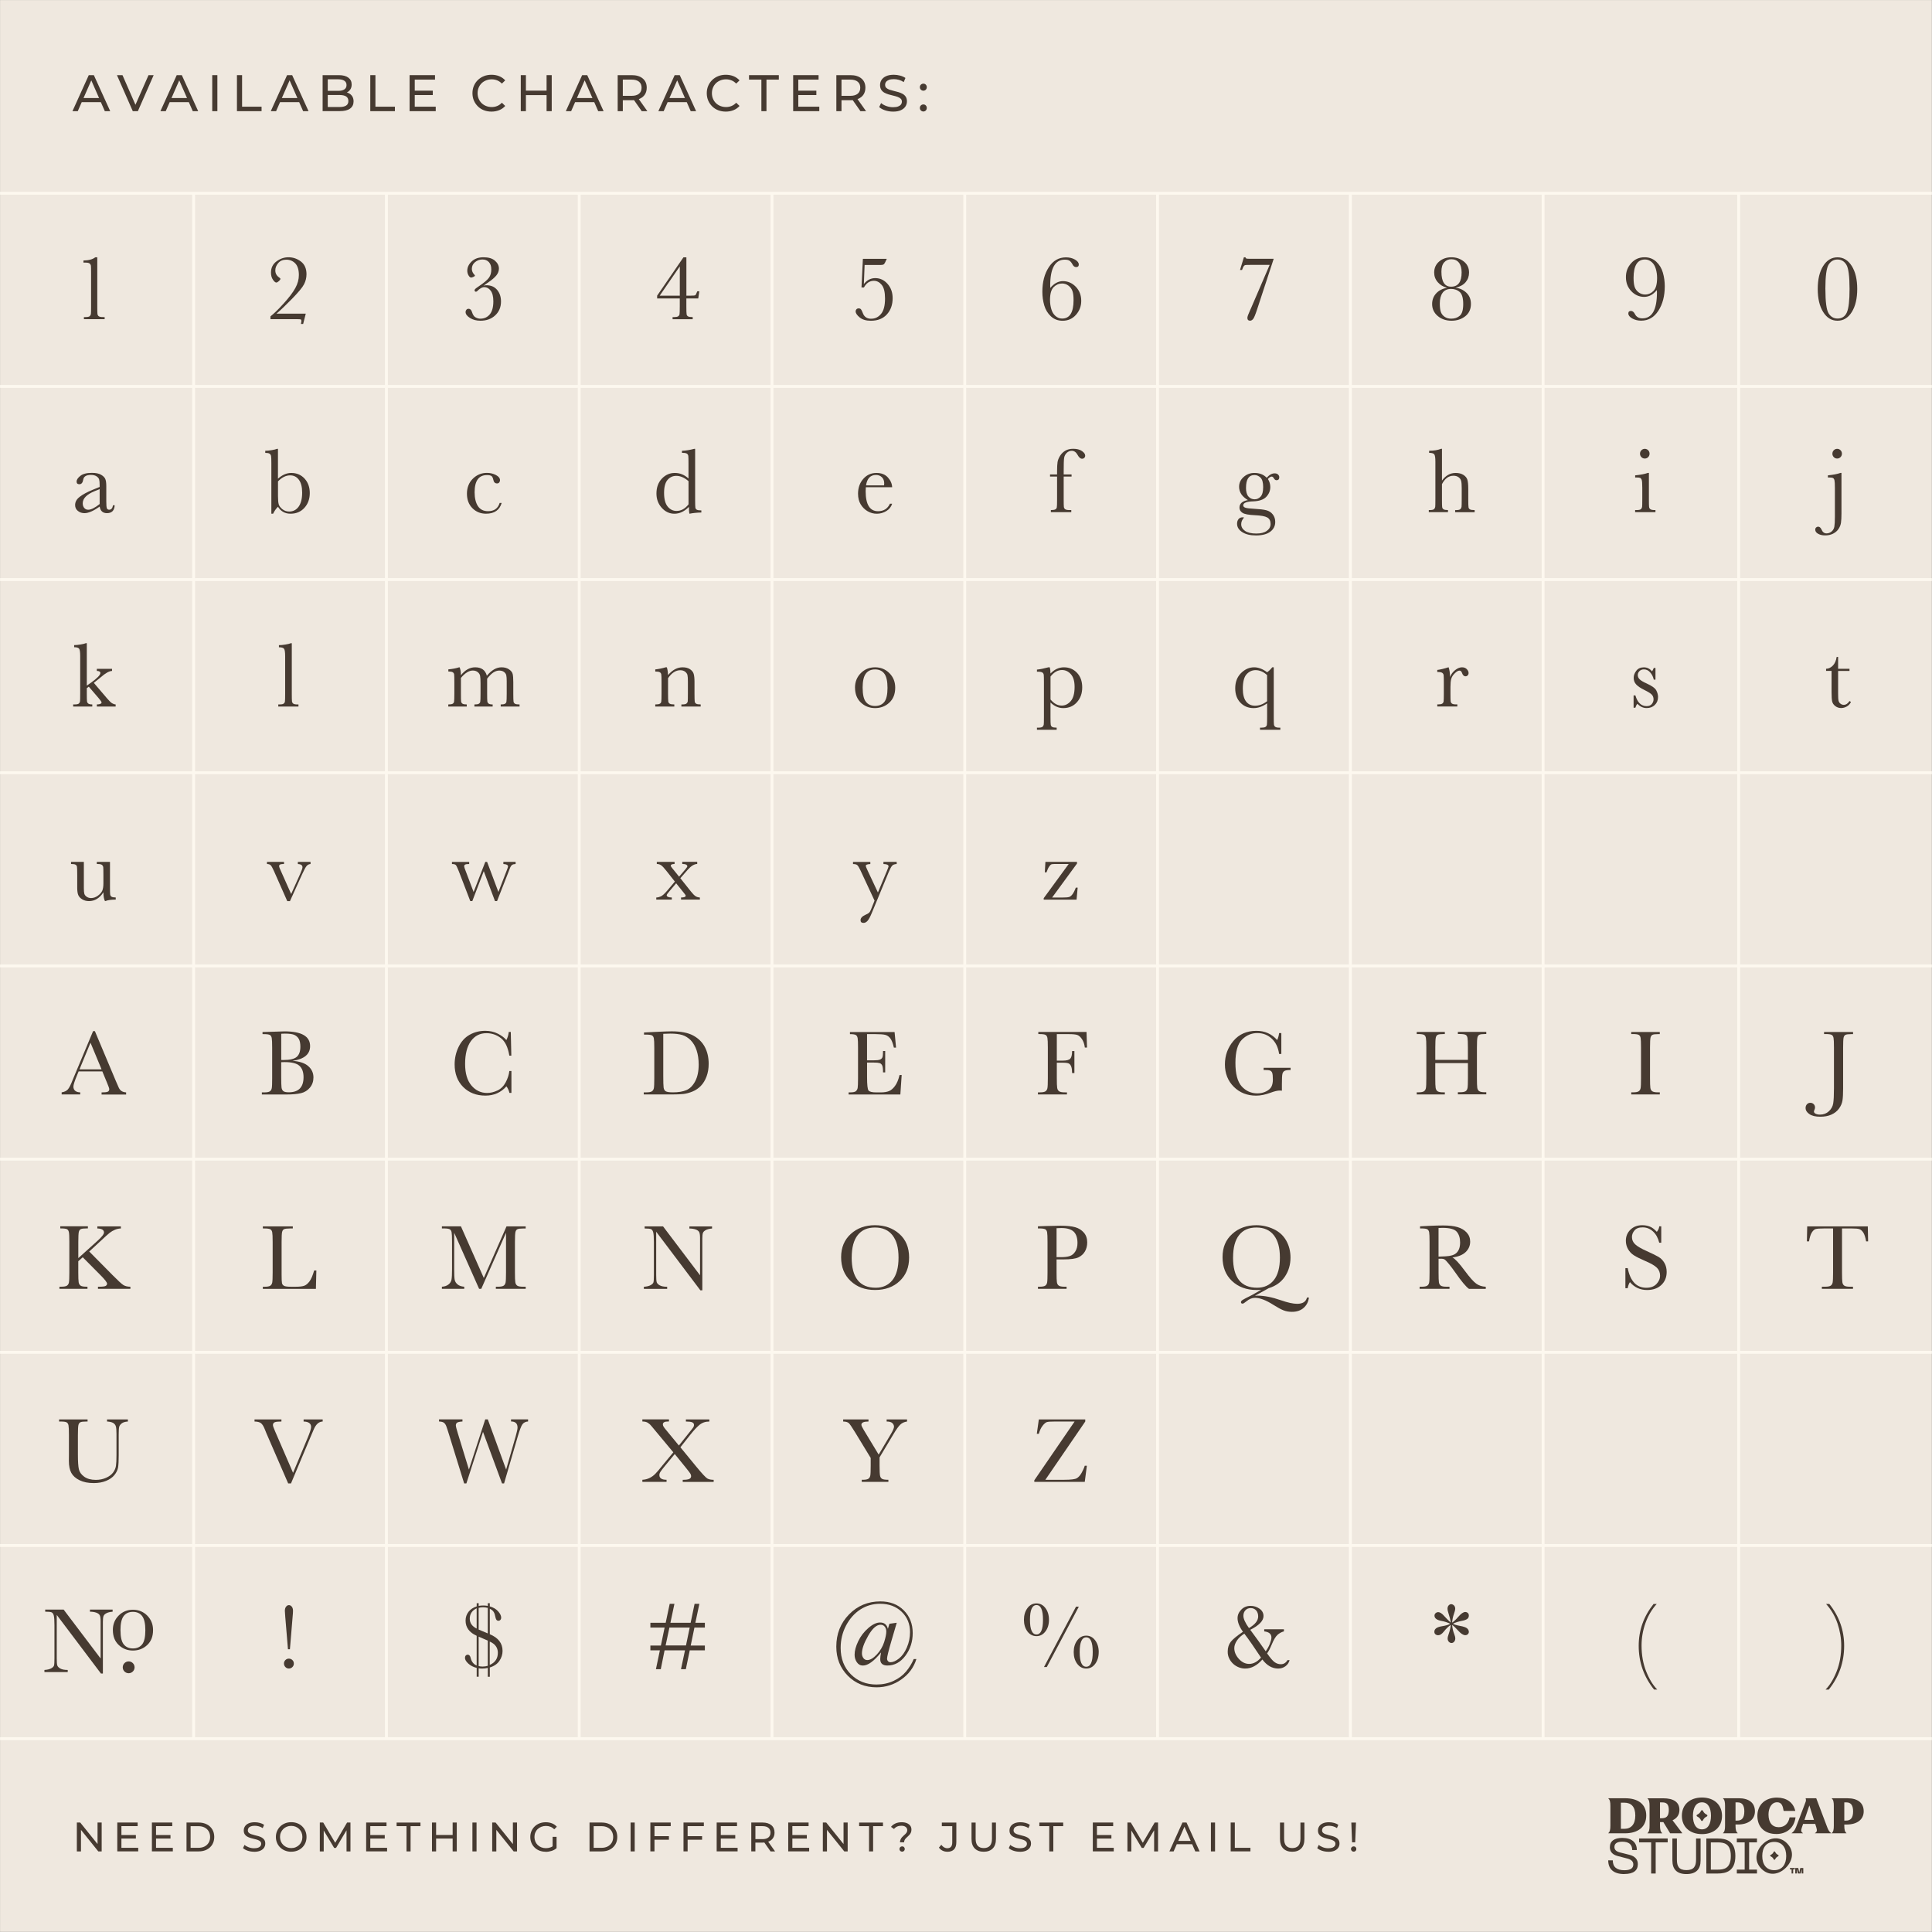 <?xml version="1.0" encoding="UTF-8"?><svg xmlns="http://www.w3.org/2000/svg" viewBox="0 0 669.26 669.26"><rect x="0" y="0" width="669.26" height="669.26" fill="#808080" stroke="none"/><defs><style>.cls-1{fill:none;stroke:#fdf8ef;stroke-miterlimit:10;}.cls-2{fill:#efe8df;}.cls-3{fill:#463a31;}</style></defs><g id="Background"><rect class="cls-2" x=".02" y=".02" width="669.19" height="669.19"/><path class="cls-3" d="M25.1,38.51l5.65-12.48h1.76l5.67,12.48h-1.87l-5.04-11.48h.71l-5.04,11.48h-1.83ZM27.51,35.39l.48-1.43h7.02l.52,1.43h-8.02Z"/><path class="cls-3" d="M46,38.51l-5.49-12.48h1.92l5.04,11.52h-1.1l5.08-11.52h1.78l-5.47,12.48h-1.76Z"/><path class="cls-3" d="M55.57,38.51l5.65-12.48h1.76l5.67,12.48h-1.87l-5.04-11.48h.71l-5.04,11.48h-1.83ZM57.97,35.39l.48-1.43h7.02l.52,1.43h-8.02Z"/><path class="cls-3" d="M73.52,38.51v-12.48h1.78v12.48h-1.78Z"/><path class="cls-3" d="M82.08,38.51v-12.48h1.78v10.93h6.75v1.55h-8.53Z"/><path class="cls-3" d="M93.8,38.51l5.65-12.48h1.76l5.67,12.48h-1.87l-5.04-11.48h.71l-5.04,11.48h-1.83ZM96.2,35.39l.48-1.43h7.02l.52,1.43h-8.02Z"/><path class="cls-3" d="M111.76,38.51v-12.48h5.59c1.44,0,2.54.29,3.31.86.77.58,1.16,1.36,1.16,2.36,0,.68-.15,1.25-.45,1.71-.3.46-.71.82-1.22,1.07-.51.25-1.06.37-1.66.37l.32-.54c.71,0,1.34.12,1.89.37.55.25.98.62,1.3,1.1s.48,1.08.48,1.79c0,1.07-.4,1.9-1.2,2.49-.8.59-1.99.88-3.57.88h-5.95ZM113.54,37.07h4.1c.99,0,1.74-.17,2.26-.5.52-.33.78-.86.78-1.57s-.26-1.25-.78-1.59c-.52-.33-1.28-.5-2.26-.5h-4.26v-1.44h3.81c.9,0,1.6-.17,2.1-.5.5-.33.75-.83.75-1.5s-.25-1.16-.75-1.5c-.5-.33-1.2-.5-2.1-.5h-3.65v9.59Z"/><path class="cls-3" d="M128.27,38.51v-12.48h1.78v10.93h6.75v1.55h-8.53Z"/><path class="cls-3" d="M141.89,38.51v-12.48h8.8v1.55h-7.02v9.38h7.27v1.55h-9.05ZM143.51,32.93v-1.52h6.41v1.52h-6.41Z"/><path class="cls-3" d="M170.25,38.66c-.95,0-1.83-.16-2.63-.47-.8-.31-1.5-.76-2.08-1.34-.59-.58-1.05-1.25-1.38-2.02-.33-.77-.5-1.62-.5-2.55s.17-1.78.5-2.55c.33-.77.79-1.45,1.39-2.02.59-.58,1.29-1.02,2.09-1.34s1.68-.47,2.63-.47,1.85.16,2.66.49c.81.33,1.5.81,2.08,1.45l-1.16,1.12c-.47-.5-1.01-.87-1.6-1.11-.59-.24-1.23-.37-1.91-.37s-1.35.12-1.95.36c-.6.24-1.12.57-1.56,1-.44.43-.78.94-1.02,1.52s-.37,1.23-.37,1.92.12,1.33.37,1.92.58,1.1,1.02,1.52c.44.43.96.76,1.56,1,.6.24,1.25.36,1.95.36s1.31-.12,1.91-.37c.59-.24,1.13-.62,1.6-1.13l1.16,1.12c-.57.64-1.26,1.13-2.08,1.46-.81.33-1.71.5-2.68.5Z"/><path class="cls-3" d="M180.4,38.51v-12.48h1.78v12.48h-1.78ZM182.01,32.95v-1.55h7.5v1.55h-7.5ZM189.34,38.51v-12.48h1.78v12.48h-1.78Z"/><path class="cls-3" d="M196.01,38.51l5.65-12.48h1.76l5.67,12.48h-1.87l-5.04-11.48h.71l-5.04,11.48h-1.83ZM198.41,35.39l.48-1.43h7.02l.52,1.43h-8.02Z"/><path class="cls-3" d="M213.97,38.51v-12.48h4.86c1.61,0,2.89.38,3.81,1.15.93.77,1.39,1.83,1.39,3.2,0,.9-.21,1.68-.62,2.33-.42.65-1.01,1.14-1.78,1.49-.77.34-1.71.52-2.8.52h-3.88l.8-.82v4.62h-1.78ZM215.75,34.07l-.8-.87h3.83c1.14,0,2-.25,2.59-.74.59-.49.88-1.19.88-2.08s-.29-1.58-.88-2.07-1.45-.73-2.59-.73h-3.83l.8-.89v7.38ZM222.3,38.51l-3.17-4.53h1.91l3.21,4.53h-1.94Z"/><path class="cls-3" d="M228.06,38.51l5.65-12.48h1.76l5.67,12.48h-1.87l-5.04-11.48h.71l-5.04,11.48h-1.83ZM230.47,35.39l.48-1.43h7.02l.52,1.43h-8.02Z"/><path class="cls-3" d="M251.42,38.66c-.95,0-1.83-.16-2.63-.47-.8-.31-1.5-.76-2.08-1.34-.59-.58-1.05-1.25-1.38-2.02-.33-.77-.5-1.62-.5-2.55s.17-1.78.5-2.55c.33-.77.79-1.45,1.39-2.02.59-.58,1.29-1.02,2.09-1.34s1.68-.47,2.63-.47,1.85.16,2.66.49c.81.33,1.5.81,2.08,1.45l-1.16,1.12c-.47-.5-1.01-.87-1.6-1.11-.59-.24-1.23-.37-1.91-.37s-1.35.12-1.95.36c-.6.24-1.12.57-1.56,1-.44.43-.78.94-1.02,1.52s-.37,1.23-.37,1.92.12,1.33.37,1.92.58,1.1,1.02,1.52c.44.43.96.76,1.56,1,.6.24,1.25.36,1.95.36s1.31-.12,1.91-.37c.59-.24,1.13-.62,1.6-1.13l1.16,1.12c-.57.64-1.26,1.13-2.08,1.46-.81.33-1.71.5-2.68.5Z"/><path class="cls-3" d="M263.75,38.51v-10.93h-4.28v-1.55h10.32v1.55h-4.28v10.93h-1.76Z"/><path class="cls-3" d="M274.76,38.51v-12.48h8.8v1.55h-7.02v9.38h7.27v1.55h-9.05ZM276.38,32.93v-1.52h6.41v1.52h-6.41Z"/><path class="cls-3" d="M289.72,38.51v-12.48h4.86c1.62,0,2.89.38,3.81,1.15.93.77,1.39,1.83,1.39,3.2,0,.9-.21,1.68-.62,2.33-.42.65-1.01,1.14-1.78,1.49-.77.34-1.71.52-2.8.52h-3.88l.8-.82v4.62h-1.78ZM291.5,34.07l-.8-.87h3.83c1.14,0,2-.25,2.59-.74.59-.49.88-1.19.88-2.08s-.29-1.58-.88-2.07-1.45-.73-2.59-.73h-3.83l.8-.89v7.38ZM298.06,38.51l-3.17-4.53h1.91l3.21,4.53h-1.94Z"/><path class="cls-3" d="M309.34,38.66c-.95,0-1.86-.15-2.73-.44-.87-.29-1.55-.67-2.05-1.13l.66-1.39c.47.42,1.08.76,1.82,1.03.74.27,1.5.41,2.3.41.72,0,1.31-.08,1.76-.25.45-.17.78-.4,1-.69.21-.29.32-.62.32-.99,0-.43-.14-.77-.42-1.03-.28-.26-.64-.47-1.09-.63-.45-.16-.94-.3-1.47-.42-.53-.12-1.07-.26-1.61-.42-.54-.16-1.03-.37-1.48-.61-.45-.25-.81-.59-1.08-1.01-.27-.42-.41-.97-.41-1.63s.17-1.23.51-1.77.86-.97,1.57-1.3c.71-.33,1.61-.49,2.7-.49.72,0,1.44.1,2.16.29.71.19,1.33.46,1.85.82l-.59,1.43c-.54-.36-1.1-.62-1.69-.78s-1.17-.24-1.73-.24c-.7,0-1.28.09-1.73.27-.45.18-.78.42-.99.71s-.31.63-.31,1c0,.44.14.79.42,1.05.28.26.64.47,1.09.62.45.15.94.29,1.47.42.53.12,1.07.26,1.61.42.54.15,1.03.36,1.48.61.45.25.8.58,1.08,1,.27.42.41.95.41,1.6s-.17,1.22-.52,1.76c-.34.54-.88.98-1.59,1.3-.72.33-1.62.49-2.72.49Z"/><path class="cls-3" d="M319.87,31.42c-.33,0-.62-.12-.86-.35-.24-.23-.36-.53-.36-.88s.12-.65.36-.87.52-.34.86-.34.6.11.83.34.35.52.35.87-.12.65-.35.88c-.23.23-.51.35-.83.35ZM319.87,38.62c-.33,0-.62-.12-.86-.35s-.36-.53-.36-.88.12-.65.36-.87c.24-.23.52-.34.86-.34s.6.11.83.34c.23.23.35.52.35.87s-.12.65-.35.88-.51.35-.83.35Z"/><path class="cls-3" d="M26.62,641.34v-10h1.17l6.61,8.21h-.61v-8.21h1.43v10h-1.17l-6.61-8.21h.61v8.21h-1.43Z"/><path class="cls-3" d="M40.63,641.34v-10h7.05v1.24h-5.62v7.51h5.82v1.24h-7.25ZM41.93,636.88v-1.21h5.14v1.21h-5.14Z"/><path class="cls-3" d="M52.62,641.34v-10h7.05v1.24h-5.62v7.51h5.82v1.24h-7.25ZM53.92,636.88v-1.21h5.14v1.21h-5.14Z"/><path class="cls-3" d="M64.61,641.34v-10h4.21c1.07,0,2,.21,2.82.63s1.45,1,1.9,1.76c.45.75.68,1.62.68,2.61s-.23,1.86-.68,2.61c-.45.75-1.08,1.34-1.9,1.76-.81.42-1.75.63-2.82.63h-4.21ZM66.03,640.1h2.7c.83,0,1.54-.16,2.15-.47.6-.31,1.07-.75,1.41-1.32s.5-1.22.5-1.96-.17-1.41-.5-1.97c-.33-.56-.8-1-1.41-1.31-.6-.31-1.32-.47-2.15-.47h-2.7v7.51Z"/><path class="cls-3" d="M88,641.46c-.76,0-1.49-.12-2.18-.35s-1.24-.54-1.64-.91l.53-1.11c.38.33.87.61,1.46.83.59.22,1.2.33,1.84.33.58,0,1.05-.07,1.41-.2.36-.13.63-.32.8-.55s.26-.5.26-.79c0-.34-.11-.62-.33-.83-.22-.21-.51-.38-.87-.51-.36-.13-.75-.24-1.18-.33-.43-.09-.86-.21-1.29-.34-.43-.13-.83-.29-1.18-.49-.36-.2-.64-.47-.86-.81s-.33-.77-.33-1.31.13-.99.41-1.42c.27-.43.69-.78,1.26-1.04s1.29-.39,2.16-.39c.58,0,1.16.08,1.73.23.57.15,1.07.37,1.48.66l-.47,1.14c-.43-.29-.88-.49-1.36-.62-.48-.13-.94-.19-1.38-.19-.56,0-1.02.07-1.38.21-.36.14-.63.33-.79.57-.17.24-.25.5-.25.8,0,.35.11.63.33.84.22.21.51.38.87.5.36.12.75.24,1.18.34.43.1.86.21,1.29.34s.83.29,1.18.49.64.47.86.8c.22.33.33.76.33,1.29s-.14.97-.41,1.41c-.28.43-.7.78-1.28,1.04-.58.26-1.3.39-2.17.39Z"/><path class="cls-3" d="M100.89,641.46c-.76,0-1.47-.13-2.12-.39-.65-.26-1.21-.62-1.69-1.08-.48-.46-.85-1-1.11-1.62-.27-.62-.4-1.29-.4-2.03s.13-1.41.4-2.03c.27-.62.64-1.16,1.11-1.62.48-.46,1.04-.82,1.68-1.08.65-.26,1.36-.39,2.13-.39s1.46.13,2.11.38c.65.25,1.21.61,1.68,1.07s.84,1,1.11,1.63c.26.62.39,1.3.39,2.04s-.13,1.42-.39,2.04c-.26.62-.63,1.16-1.11,1.62-.48.46-1.04.82-1.68,1.07-.65.25-1.35.38-2.11.38ZM100.87,640.19c.56,0,1.08-.09,1.55-.29.47-.19.88-.46,1.23-.81.35-.35.62-.75.81-1.22.2-.47.29-.98.29-1.53s-.1-1.06-.29-1.52c-.19-.46-.47-.87-.81-1.22-.35-.35-.76-.62-1.23-.81-.47-.19-.99-.29-1.55-.29s-1.06.1-1.53.29-.88.46-1.23.81c-.35.35-.63.76-.82,1.22-.2.46-.29.97-.29,1.52s.1,1.06.29,1.53c.19.47.47.87.82,1.22.35.35.76.62,1.23.81s.98.29,1.53.29Z"/><path class="cls-3" d="M110.79,641.34v-10h1.17l4.48,7.55h-.63l4.42-7.55h1.17v10s-1.36,0-1.36,0v-7.84s.31,0,.31,0l-3.94,6.63h-.66l-3.97-6.63h.36v7.84h-1.37Z"/><path class="cls-3" d="M126.84,641.34v-10h7.05v1.24h-5.62v7.51h5.82v1.24h-7.25ZM128.14,636.88v-1.21h5.14v1.21h-5.14Z"/><path class="cls-3" d="M140.82,641.34v-8.75h-3.43v-1.24h8.26v1.24h-3.42v8.75h-1.41Z"/><path class="cls-3" d="M149.64,641.34v-10h1.43v10h-1.43ZM150.92,636.89v-1.24h6.01v1.24h-6.01ZM156.8,641.34v-10h1.43v10h-1.43Z"/><path class="cls-3" d="M163.65,641.34v-10h1.43v10h-1.43Z"/><path class="cls-3" d="M170.5,641.34v-10h1.17l6.61,8.21h-.61v-8.21h1.43v10h-1.17l-6.61-8.21h.61v8.21h-1.43Z"/><path class="cls-3" d="M189.02,641.46c-.77,0-1.48-.13-2.13-.38-.65-.25-1.21-.61-1.68-1.07-.48-.46-.85-1-1.11-1.62-.27-.62-.4-1.3-.4-2.04s.13-1.42.4-2.04c.27-.62.64-1.16,1.12-1.62s1.04-.82,1.69-1.07c.65-.25,1.36-.38,2.14-.38s1.51.13,2.17.39c.66.26,1.21.64,1.67,1.16l-.88.89c-.41-.4-.85-.69-1.33-.88-.48-.19-1-.28-1.56-.28s-1.1.1-1.59.29c-.49.19-.91.46-1.27.8-.36.34-.63.75-.83,1.22-.2.47-.29.98-.29,1.54s.1,1.05.29,1.52c.19.47.47.88.83,1.23.36.35.78.62,1.26.81.49.19,1.01.29,1.58.29.53,0,1.04-.08,1.53-.25.49-.17.94-.44,1.36-.83l.81,1.08c-.49.42-1.07.74-1.73.95-.66.21-1.34.32-2.05.32ZM192.8,640.19l-1.37-.19v-3.71h1.37v3.9Z"/><path class="cls-3" d="M204.22,641.34v-10h4.21c1.07,0,2,.21,2.82.63s1.45,1,1.9,1.76c.45.75.68,1.62.68,2.61s-.23,1.86-.68,2.61c-.45.75-1.08,1.34-1.9,1.76-.81.42-1.75.63-2.82.63h-4.21ZM205.65,640.1h2.7c.83,0,1.54-.16,2.15-.47.6-.31,1.07-.75,1.41-1.32s.5-1.22.5-1.96-.17-1.41-.5-1.97c-.33-.56-.8-1-1.41-1.31-.6-.31-1.32-.47-2.15-.47h-2.7v7.51Z"/><path class="cls-3" d="M218.44,641.34v-10h1.43v10h-1.43Z"/><path class="cls-3" d="M225.29,641.34v-10h7.05v1.24h-5.62v8.75h-1.43ZM226.57,637.3v-1.23h5.15v1.23h-5.15Z"/><path class="cls-3" d="M236.77,641.34v-10h7.05v1.24h-5.62v8.75h-1.43ZM238.06,637.3v-1.23h5.15v1.23h-5.15Z"/><path class="cls-3" d="M248.26,641.34v-10h7.05v1.24h-5.62v7.51h5.82v1.24h-7.25ZM249.56,636.88v-1.21h5.14v1.21h-5.14Z"/><path class="cls-3" d="M260.25,641.34v-10h3.9c1.29,0,2.31.31,3.05.92s1.11,1.47,1.11,2.56c0,.72-.17,1.35-.5,1.86-.33.52-.81.92-1.43,1.19-.62.28-1.37.42-2.24.42h-3.11l.64-.66v3.7h-1.43ZM261.68,637.79l-.64-.7h3.07c.91,0,1.61-.2,2.08-.59.47-.39.71-.95.71-1.66s-.24-1.27-.71-1.66c-.47-.39-1.16-.59-2.08-.59h-3.07l.64-.71v5.91ZM266.93,641.34l-2.54-3.63h1.53l2.57,3.63h-1.56Z"/><path class="cls-3" d="M273.05,641.34v-10h7.05v1.24h-5.62v7.51h5.82v1.24h-7.25ZM274.35,636.88v-1.21h5.14v1.21h-5.14Z"/><path class="cls-3" d="M285.04,641.34v-10h1.17l6.61,8.21h-.61v-8.21h1.43v10h-1.17l-6.61-8.21h.61v8.21h-1.43Z"/><path class="cls-3" d="M301.04,641.34v-8.75h-3.43v-1.24h8.26v1.24h-3.42v8.75h-1.41Z"/><path class="cls-3" d="M311.77,638.19c0-.37.06-.7.19-.97.12-.28.28-.52.46-.74.19-.22.39-.42.61-.61s.42-.37.61-.56c.19-.19.34-.38.46-.59.12-.21.18-.45.18-.73,0-.46-.18-.83-.54-1.11-.36-.29-.86-.43-1.5-.43-.57,0-1.07.1-1.48.29-.42.19-.78.47-1.07.84l-1.04-.74c.4-.5.91-.9,1.53-1.18.62-.28,1.34-.42,2.17-.42.68,0,1.28.1,1.78.31.5.21.9.5,1.18.87.28.38.42.83.42,1.36,0,.4-.06.74-.19,1.03-.12.29-.28.54-.47.76-.19.22-.39.42-.61.61-.21.19-.42.38-.61.57-.19.19-.35.4-.47.63-.12.23-.19.5-.19.81h-1.43ZM312.5,641.43c-.27,0-.49-.09-.66-.27-.18-.18-.26-.4-.26-.64,0-.27.09-.49.26-.66.18-.17.4-.26.66-.26s.49.08.66.26.26.39.26.66c0,.25-.09.46-.26.64-.17.18-.39.27-.66.27Z"/><path class="cls-3" d="M328.17,641.46c-.59,0-1.14-.12-1.66-.37-.51-.25-.93-.6-1.26-1.07l.83-.97c.28.38.59.67.93.88.35.2.73.31,1.15.31,1.14,0,1.71-.68,1.71-2.03v-5.61h-3.61v-1.24h5.02v6.78c0,1.11-.26,1.95-.79,2.5-.53.55-1.31.83-2.33.83Z"/><path class="cls-3" d="M340.77,641.46c-1.31,0-2.35-.38-3.1-1.13-.75-.75-1.13-1.85-1.13-3.3v-5.68h1.43v5.63c0,1.11.25,1.93.74,2.44.49.51,1.18.77,2.08.77s1.6-.26,2.09-.77c.49-.51.74-1.33.74-2.44v-5.63h1.38v5.68c0,1.45-.37,2.55-1.12,3.3-.75.75-1.78,1.13-3.1,1.13Z"/><path class="cls-3" d="M353.26,641.46c-.76,0-1.49-.12-2.18-.35s-1.24-.54-1.64-.91l.53-1.11c.38.33.87.61,1.46.83.59.22,1.2.33,1.84.33.58,0,1.05-.07,1.41-.2.36-.13.63-.32.8-.55s.26-.5.26-.79c0-.34-.11-.62-.33-.83-.22-.21-.51-.38-.87-.51-.36-.13-.75-.24-1.18-.33-.43-.09-.86-.21-1.29-.34-.43-.13-.83-.29-1.18-.49-.36-.2-.64-.47-.86-.81s-.33-.77-.33-1.31.13-.99.41-1.42c.27-.43.69-.78,1.26-1.04s1.29-.39,2.16-.39c.58,0,1.16.08,1.73.23.57.15,1.07.37,1.48.66l-.47,1.14c-.43-.29-.88-.49-1.36-.62-.48-.13-.94-.19-1.38-.19-.56,0-1.02.07-1.38.21-.36.14-.63.33-.79.57-.17.24-.25.5-.25.8,0,.35.11.63.33.84.22.21.51.38.87.5.36.12.75.24,1.18.34.43.1.86.21,1.29.34s.83.29,1.18.49.64.47.86.8c.22.33.33.76.33,1.29s-.14.97-.41,1.41c-.28.43-.7.78-1.28,1.04-.58.26-1.3.39-2.18.39Z"/><path class="cls-3" d="M363.47,641.34v-8.75h-3.43v-1.24h8.26v1.24h-3.42v8.75h-1.41Z"/><path class="cls-3" d="M378.56,641.34v-10h7.05v1.24h-5.62v7.51h5.82v1.24h-7.25ZM379.86,636.88v-1.21h5.14v1.21h-5.14Z"/><path class="cls-3" d="M390.55,641.34v-10h1.17l4.48,7.55h-.63l4.42-7.55h1.17v10s-1.36,0-1.36,0v-7.84s.31,0,.31,0l-3.94,6.63h-.66l-3.97-6.63h.36v7.84h-1.37Z"/><path class="cls-3" d="M405.09,641.34l4.52-10h1.41l4.54,10h-1.5l-4.04-9.2h.57l-4.04,9.2h-1.47ZM407.02,638.84l.39-1.14h5.62l.41,1.14h-6.42Z"/><path class="cls-3" d="M419.47,641.34v-10h1.43v10h-1.43Z"/><path class="cls-3" d="M426.32,641.34v-10h1.43v8.75h5.41v1.24h-6.84Z"/><path class="cls-3" d="M447.63,641.46c-1.31,0-2.34-.38-3.1-1.13-.75-.75-1.13-1.85-1.13-3.3v-5.68h1.43v5.63c0,1.11.25,1.93.74,2.44.49.51,1.18.77,2.08.77s1.6-.26,2.09-.77c.49-.51.74-1.33.74-2.44v-5.63h1.38v5.68c0,1.45-.37,2.55-1.12,3.3-.75.75-1.78,1.13-3.1,1.13Z"/><path class="cls-3" d="M460.12,641.46c-.76,0-1.49-.12-2.18-.35s-1.24-.54-1.64-.91l.53-1.11c.38.33.87.61,1.46.83.59.22,1.2.33,1.84.33.58,0,1.05-.07,1.41-.2.36-.13.63-.32.8-.55s.26-.5.26-.79c0-.34-.11-.62-.33-.83-.22-.21-.51-.38-.87-.51-.36-.13-.75-.24-1.18-.33-.43-.09-.86-.21-1.29-.34-.43-.13-.83-.29-1.18-.49-.36-.2-.64-.47-.86-.81s-.33-.77-.33-1.31.13-.99.41-1.42c.27-.43.69-.78,1.26-1.04s1.29-.39,2.16-.39c.58,0,1.16.08,1.73.23.57.15,1.07.37,1.48.66l-.47,1.14c-.43-.29-.88-.49-1.36-.62-.48-.13-.94-.19-1.38-.19-.56,0-1.02.07-1.38.21-.36.14-.63.33-.79.57-.17.24-.25.5-.25.8,0,.35.11.63.33.84.22.21.51.38.87.5.36.12.75.24,1.18.34.43.1.86.21,1.29.34s.83.29,1.18.49.64.47.86.8c.22.33.33.76.33,1.29s-.14.97-.41,1.41c-.28.43-.7.78-1.28,1.04-.58.26-1.3.39-2.18.39Z"/><path class="cls-3" d="M468.93,641.43c-.27,0-.49-.09-.67-.27s-.27-.4-.27-.64c0-.27.09-.49.27-.66.18-.17.4-.26.67-.26s.49.08.66.26c.17.17.26.39.26.66,0,.25-.08.46-.26.64-.17.18-.39.27-.66.27ZM468.37,638.19l-.26-6.84h1.61l-.27,6.84h-1.08Z"/><line class="cls-1" x1="67.07" y1="66.94" x2="67.07" y2="602.29"/><line class="cls-1" x1="133.85" y1="66.94" x2="133.85" y2="602.29"/><line class="cls-1" x1="200.64" y1="66.94" x2="200.64" y2="602.29"/><line class="cls-1" x1="267.42" y1="66.94" x2="267.42" y2="602.29"/><line class="cls-1" x1="334.2" y1="66.94" x2="334.2" y2="602.29"/><line class="cls-1" x1="400.99" y1="66.94" x2="400.99" y2="602.29"/><line class="cls-1" x1="467.77" y1="66.94" x2="467.77" y2="602.29"/><line class="cls-1" x1="534.55" y1="66.94" x2="534.55" y2="602.29"/><line class="cls-1" x1="602.29" y1="66.94" x2="602.29" y2="602.29"/><line class="cls-1" x1="669.2" y1="66.94" x2=".02" y2="66.94"/><line class="cls-1" x1="669.2" y1="133.85" x2=".02" y2="133.85"/><line class="cls-1" x1="669.2" y1="200.77" x2=".02" y2="200.77"/><line class="cls-1" x1="669.2" y1="267.69" x2=".02" y2="267.69"/><line class="cls-1" x1="669.2" y1="334.61" x2=".02" y2="334.61"/><line class="cls-1" x1="669.2" y1="401.53" x2=".02" y2="401.53"/><line class="cls-1" x1="669.2" y1="468.45" x2=".02" y2="468.45"/><line class="cls-1" x1="669.2" y1="535.37" x2=".02" y2="535.37"/><line class="cls-1" x1="669.2" y1="602.29" x2=".02" y2="602.29"/><path class="cls-3" d="M570.27,628.91c0-3.85-2.73-5.98-7.31-5.98h-5.82v.08c.56.46.71,1.25.71,2.6v6.78c0,1.33-.14,2.13-.71,2.6v.08h5.77c4.58,0,7.36-2.29,7.36-6.16ZM562.66,633.52h-1.17v-9.06h1.17c2.45,0,3.82,1.44,3.82,4.46s-1.43,4.6-3.82,4.6Z"/><path class="cls-3" d="M589.58,635.35c4.17,0,6.94-2.45,6.94-6.32s-2.77-6.35-6.94-6.35-6.97,2.45-6.97,6.32,2.77,6.35,6.97,6.35ZM589.58,624.34c2.02,0,3.11,1.78,3.11,4.66s-1.09,4.7-3.11,4.7-3.13-1.78-3.13-4.66,1.09-4.7,3.13-4.7Z"/><path class="cls-3" d="M615.31,635.32c3.69,0,6.2-2.21,6.68-5.77h-2.07c-.37,2.08-1.7,3.41-3.74,3.41-2.18,0-3.56-1.52-3.56-4.39,0-2.36,1.12-4.25,2.98-4.25,1.6,0,1.99,1.31,2.27,3h4.03c-.71-3.08-3.17-4.62-6.38-4.62-3.83,0-6.75,2.31-6.75,6.33s2.66,6.28,6.52,6.28Z"/><path class="cls-3" d="M622.15,632.95c-.4,1.07-.96,1.68-1.52,2.05v.06h3.93v-.06c-.69-.35-.74-.9-.37-1.96l.42-1.22h4.2l.4,1.28c.27.91.26,1.51-.48,1.88v.08h5.59v-.08c-.58-.35-.99-1.03-1.31-1.89l-3.85-10.16h-3.69c.14.35.18.79.02,1.23l-3.33,8.78ZM626.78,625.41l1.59,5.02h-3.29l1.7-5.02Z"/><path class="cls-3" d="M639.96,622.93h-5.42v.08c.56.46.71,1.25.71,2.6v6.78c0,1.33-.14,2.13-.71,2.6v.08h5.08v-.08c-.59-.46-.74-1.27-.74-2.6v-.36h.82c3.53,0,5.9-1.67,5.9-4.57s-2.02-4.53-5.64-4.53ZM639.46,630.67h-.58v-6.31h.77c1.49,0,2.28,1.01,2.28,3.1,0,2.39-.93,3.21-2.47,3.21Z"/><path class="cls-3" d="M575.78,634.98c-.59-.46-.74-1.27-.74-2.6v-1.18h.82c.12,0,.23,0,.34,0l2.36,3.87h4.14v-.13l-3.32-4.38c1.5-.68,2.39-1.88,2.39-3.58,0-2.72-2.02-4.04-5.64-4.04h-5.42v.08c.56.46.71,1.25.71,2.6v6.78c0,1.33-.14,2.13-.71,2.6v.08h5.08v-.08ZM575.04,624.36h.77c1.49,0,2.28.61,2.28,2.62,0,2.28-.93,2.87-2.47,2.87h-.58v-5.49Z"/><path class="cls-3" d="M601.94,634.98c-.59-.46-.74-1.27-.74-2.6v-.36h.82c3.53,0,5.9-1.67,5.9-4.57s-2.02-4.53-5.64-4.53h-5.42v.08c.56.46.71,1.25.71,2.6v6.78c0,1.33-.14,2.13-.71,2.6v.08h5.08v-.08ZM601.2,624.36h.77c1.49,0,2.28,1.01,2.28,3.1,0,2.39-.93,3.21-2.47,3.21h-.58v-6.31Z"/><path class="cls-3" d="M587.88,629.22l.27.15c.42.23.76.57.99.99l.15.27c.12.23.45.23.58,0l.15-.27c.23-.42.57-.76.99-.99l.27-.15c.23-.12.23-.45,0-.58l-.27-.15c-.42-.23-.76-.57-.99-.99l-.15-.27c-.12-.23-.45-.23-.58,0l-.15.27c-.23.42-.57.76-.99.99l-.27.15c-.23.12-.23.45,0,.58Z"/><path class="cls-3" d="M562.67,649.19c-3.68,0-5.57-1.7-5.57-4.75h1.58c0,2.32,1.36,3.42,4.03,3.42,2.1,0,3.08-.67,3.08-2.01,0-.95-.62-1.67-2.03-2.03l-3.39-.88c-1.91-.5-2.7-1.6-2.7-3.05,0-2.1,1.51-3.22,4.3-3.22,3.3,0,5.04,1.58,5.04,4.2h-1.6c0-1.93-1.15-2.89-3.44-2.89-1.77,0-2.72.6-2.72,1.84,0,.86.52,1.51,1.84,1.86l3.35.84c1.96.5,2.92,1.63,2.92,3.23,0,2.17-1.46,3.42-4.7,3.42Z"/><path class="cls-3" d="M577.7,636.87v1.34h-4.16v10.79h-1.57v-10.79h-4.18v-1.34h9.91Z"/><path class="cls-3" d="M579.32,636.87h1.57v7.29c0,2.43.77,3.66,3.3,3.66s3.34-1.24,3.34-3.66v-7.29h1.57v7.62c0,3.03-1.57,4.7-4.9,4.7s-4.87-1.67-4.87-4.7v-7.62Z"/><path class="cls-3" d="M591.09,636.87h3.91c2.99,0,6.14.84,6.14,6.06s-3.15,6.07-6.14,6.07h-3.91v-12.13ZM594.99,647.66c2.15,0,4.58-.34,4.58-4.73s-2.44-4.71-4.58-4.71h-2.34v9.44h2.34Z"/><path class="cls-3" d="M608.63,636.87v1.34h-2.72v9.44h2.72v1.34h-6.98v-1.34h2.72v-9.44h-2.72v-1.34h6.98Z"/><path class="cls-3" d="M619.04,638.54c2.54,2.55,2.12,5.95-.4,8.45-2.52,2.51-5.93,2.92-8.47.37-2.54-2.55-2.13-5.97.4-8.48s5.93-2.89,8.47-.35ZM614.61,647.84c2.79,0,4.15-2.05,4.15-4.9s-1.36-4.89-4.15-4.89-4.15,2.05-4.15,4.89,1.36,4.9,4.15,4.9Z"/><path class="cls-3" d="M621.73,647.58h-.57v1.41h-.54v-1.41h-.57v-.49h1.69v.49ZM622.93,647.09l.35,1.62.36-1.62h1.03v1.9h-.54v-1.58l-.36,1.58h-.97l-.37-1.58v1.58h-.54v-1.9h1.04Z"/><path class="cls-3" d="M613.34,643.02l.21.11c.33.18.6.45.78.78l.11.21c.1.18.35.18.45,0l.11-.21c.18-.33.45-.6.78-.78l.21-.11c.18-.1.18-.35,0-.45l-.21-.11c-.33-.18-.6-.45-.78-.78l-.11-.21c-.1-.18-.35-.18-.45,0l-.11.21c-.18.33-.45.6-.78.78l-.21.11c-.18.1-.18.35,0,.45Z"/></g><g id="Glyphs"><path class="cls-3" d="M33.55,231.69h5.26v.73c-.97.02-2.27.75-3.89,2.17-.52.45-1.33,1.1-2.42,1.96l4.66,5.46c.7.82,1.25,1.35,1.66,1.6s.82.39,1.24.41v.73h-6.51v-.73c1.08-.02,1.63-.26,1.63-.7,0-.2-.36-.72-1.07-1.55l-3.35-3.9-.69.51v1.88c0,1.39.02,2.27.06,2.63.04.36.19.63.45.83.27.2.73.3,1.39.3v.73h-6.62v-.73h.5c.77,0,1.26-.11,1.49-.33s.36-.48.39-.78c.03-.3.05-1.18.05-2.64v-13.11c0-1.27-.12-2.08-.36-2.43-.24-.35-.82-.53-1.73-.53v-.73c.63,0,1.38-.07,2.26-.22.88-.15,1.48-.3,1.79-.45h.33v14.7l1.37-.96c2.22-1.58,3.33-2.71,3.33-3.4,0-.47-.41-.71-1.23-.73v-.73Z"/><path class="cls-3" d="M38.1,298.56v8.57c0,1.43.02,2.32.06,2.68.04.36.2.63.47.81.27.18.76.27,1.46.27v.73c-1.62.02-2.8.19-3.54.51h-.19c-.34-.58-.52-1.6-.54-3.03-.65,1.01-1.39,1.77-2.23,2.28-.83.51-1.76.77-2.77.77-.87,0-1.64-.2-2.31-.6-.67-.4-1.13-.89-1.38-1.46s-.38-1.44-.38-2.6v-4.45c0-1.51-.03-2.44-.08-2.77-.05-.34-.22-.58-.5-.74-.28-.16-.8-.24-1.56-.24v-.73h4.44v9.07c0,.89.05,1.54.16,1.95.11.4.38.76.81,1.06.44.3.94.46,1.52.46.82,0,1.6-.27,2.35-.81.74-.54,1.25-1.11,1.52-1.71.27-.6.41-1.46.41-2.58v-2.95c0-1.43-.02-2.29-.05-2.6-.03-.31-.17-.58-.41-.81s-.74-.34-1.49-.34h-.33v-.73h4.56Z"/><path class="cls-3" d="M101.08,222.81v17.47c0,1.39.02,2.27.06,2.63.04.36.19.64.45.83.27.19.74.29,1.42.29h.38v.73h-6.99v-.73h.45c.64,0,1.09-.09,1.36-.26.27-.18.43-.42.49-.74.05-.32.08-1.23.08-2.75v-12.93c0-1.37-.12-2.24-.37-2.59-.24-.36-.84-.54-1.79-.54v-.73c.65,0,1.41-.07,2.29-.22.88-.15,1.48-.3,1.81-.45h.35Z"/><path class="cls-3" d="M100.43,312.16h-.92l-4.64-10.49c-.46-1.01-.82-1.66-1.08-1.93-.27-.28-.7-.43-1.31-.45v-.73h5.9v.73c-.65,0-1.09.05-1.33.16s-.36.31-.36.61c0,.23.21.8.64,1.71l3.53,7.93,3.17-7.07c.5-1.13.75-1.86.75-2.2,0-.71-.53-1.09-1.6-1.13v-.73h4.4v.73c-.54.03-1,.26-1.36.68-.37.42-.88,1.37-1.54,2.83l-4.24,9.36Z"/><path class="cls-3" d="M159.05,231.16h.16c.31.71.46,1.63.46,2.75.71-.92,1.48-1.6,2.3-2.06.82-.46,1.71-.69,2.66-.69,1.07,0,1.95.25,2.62.73s1.14,1.22,1.4,2.2c.81-.98,1.64-1.71,2.49-2.2.85-.49,1.72-.73,2.6-.73,1.01,0,1.87.23,2.57.7.7.47,1.13,1,1.28,1.6.15.6.22,1.56.22,2.89v3.93c0,1.52.03,2.45.09,2.78.06.33.23.57.51.73.28.16.81.24,1.57.24v.73h-6.53v-.73c.69,0,1.18-.08,1.46-.23.28-.15.46-.39.52-.7s.1-1.25.1-2.82v-4.36c0-.88-.05-1.55-.15-2-.1-.45-.36-.83-.79-1.15s-.98-.48-1.66-.48-1.39.23-2.08.7-1.4,1.18-2.1,2.12v5.16c0,1.39.02,2.27.06,2.63.04.36.19.63.45.83.26.2.73.3,1.4.3v.73h-6.32v-.73c.71,0,1.21-.07,1.49-.22.28-.15.46-.38.53-.69.07-.31.1-1.26.1-2.84v-3.62c0-1.15-.05-1.98-.14-2.5-.09-.52-.36-.96-.82-1.33-.46-.37-1.03-.55-1.71-.55s-1.33.21-2.02.64c-.69.43-1.39,1.06-2.1,1.92v5.44c0,1.44.02,2.33.06,2.68.04.35.2.62.48.8.28.18.77.27,1.48.27v.73h-6.4v-.73c.7,0,1.19-.08,1.48-.23.28-.15.45-.39.52-.69.06-.31.1-1.25.1-2.83v-3.91c0-1.49-.02-2.4-.07-2.74-.05-.33-.21-.59-.49-.76-.28-.17-.79-.26-1.52-.26v-.73c1.51-.15,2.76-.39,3.75-.72Z"/><path class="cls-3" d="M172.19,312.15h-.72l-3.89-10.38-3.97,10.38h-.7l-3.99-10.38c-.46-1.18-.8-1.89-1.02-2.12-.22-.23-.67-.35-1.34-.35v-.73h5.97v.73c-.67,0-1.13.06-1.37.18-.25.12-.37.33-.37.63,0,.21.21.84.62,1.87l2.65,7.01,4.05-10.43h.62l3.92,10.43,2.87-7.42c.31-.79.46-1.26.46-1.42,0-.52-.54-.8-1.61-.85v-.73h4.24v.73c-.51.01-.91.11-1.2.3-.29.19-.56.6-.81,1.25l-.35.93-4.07,10.38Z"/><path class="cls-3" d="M230.56,231.16h.43c.24.66.38,1.56.42,2.7.77-.9,1.57-1.58,2.41-2.03.84-.45,1.72-.67,2.63-.67,1.04,0,1.9.22,2.56.65.66.44,1.09.97,1.28,1.6.19.63.29,1.56.29,2.77v4.09c0,1.51.03,2.43.08,2.76.05.33.22.58.5.74.28.17.8.25,1.56.25v.73h-6.68v-.73h.3c.77,0,1.26-.11,1.5-.34s.37-.48.4-.78c.03-.3.05-1.18.05-2.63v-4.21c0-1.03-.05-1.77-.15-2.21-.1-.44-.37-.83-.81-1.17s-1-.51-1.68-.51c-.78,0-1.52.23-2.23.69-.71.46-1.38,1.16-2,2.08v5.33c0,1.51.03,2.43.09,2.76.06.33.23.58.51.74.28.17.81.25,1.57.25v.73h-6.6v-.73c.73,0,1.24-.07,1.53-.22.29-.15.47-.38.54-.68.07-.3.1-1.25.1-2.85v-3.9c0-1.52-.03-2.45-.09-2.77s-.23-.57-.51-.73c-.28-.17-.81-.25-1.57-.25v-.73c1.17-.13,2.37-.37,3.59-.73Z"/><path class="cls-3" d="M235.67,304.21l3.67,4.61c.64.8,1.17,1.34,1.59,1.62.42.28.92.43,1.51.46v.73h-6.52v-.73c1.07,0,1.61-.21,1.61-.62,0-.17-.25-.54-.73-1.1l-2.58-3.21-2.39,2.84c-.58.68-.88,1.11-.88,1.28,0,.53.59.8,1.77.81v.73h-5.38v-.73c.47,0,.98-.12,1.55-.37s1.29-.89,2.19-1.95l2.7-3.19-2.89-3.66c-.82-1.04-1.44-1.71-1.87-2-.43-.29-.92-.44-1.5-.44v-.73h6.16v.73c-.88,0-1.32.2-1.32.59,0,.18.2.51.59.97l2.3,2.84,2.12-2.49c.48-.58.72-.93.72-1.07,0-.56-.58-.85-1.75-.85v-.73h5.18v.73c-1.04.03-2.12.69-3.24,1.96l-2.58,2.95Z"/><path class="cls-3" d="M296.18,238.2c0-2,.67-3.67,2.01-5.02s2.99-2.02,4.95-2.02,3.62.68,4.96,2.03c1.34,1.35,2.01,3.02,2.01,5.01,0,2.2-.68,3.94-2.04,5.2s-3,1.89-4.93,1.89-3.57-.64-4.92-1.92c-1.36-1.28-2.03-3-2.03-5.16ZM298.83,238.28c0,2.32.38,3.95,1.13,4.88s1.81,1.4,3.17,1.4,2.46-.47,3.2-1.4c.74-.93,1.11-2.56,1.11-4.88s-.37-3.94-1.1-4.92c-.73-.98-1.8-1.47-3.21-1.47s-2.46.49-3.2,1.46c-.74.97-1.11,2.62-1.11,4.93Z"/><path class="cls-3" d="M304.12,309.16l3.03-7.26c.44-1.06.65-1.66.65-1.77,0-.53-.59-.81-1.77-.83v-.73h4.59v.73c-.71.03-1.23.22-1.56.57-.33.35-.74,1.11-1.23,2.29l-5.82,14.07c-.55,1.34-1.04,2.25-1.47,2.74-.42.48-.89.73-1.4.73-.69,0-1.04-.31-1.04-.94,0-.72.55-1.34,1.66-1.84.65-.29,1.08-.53,1.3-.73.22-.2.43-.57.65-1.1l1.24-3.11-4.91-10.54c-.44-.93-.8-1.51-1.08-1.76-.29-.25-.78-.37-1.47-.37v-.73h6v.73c-1.05.03-1.58.25-1.58.65,0,.16.21.68.62,1.56l3.59,7.65Z"/><path class="cls-3" d="M33,89.13h.7v16.96c0,1.39.02,2.27.06,2.63.04.36.19.64.45.83.27.19.74.29,1.42.29h.62v.73h-7.18v-.73h.53c.77,0,1.26-.11,1.49-.33.23-.22.36-.48.4-.78.04-.3.06-1.18.06-2.64v-11.37c0-1.44-.02-2.31-.05-2.61-.03-.3-.17-.57-.41-.8s-.74-.34-1.49-.34h-.69v-.73c1.84-.03,3.2-.4,4.08-1.1Z"/><path class="cls-3" d="M39.14,175.03h.59c-.1,1.82-.99,2.73-2.68,2.73-.72,0-1.29-.19-1.71-.57-.42-.38-.69-.95-.82-1.71-1.06.76-2.03,1.33-2.91,1.71-.88.38-1.66.57-2.35.57-.88,0-1.64-.26-2.28-.77-.64-.51-.96-1.19-.96-2.03,0-1.1.53-2.05,1.6-2.87,1.07-.82,2.54-1.62,4.43-2.4l2.47-1.01v-.64c0-.9-.06-1.56-.18-1.96-.12-.4-.42-.77-.91-1.09s-1.13-.48-1.93-.48c-1.59,0-2.48.53-2.66,1.6-.17,1.09-.62,1.63-1.34,1.63-.65,0-.97-.31-.97-.93s.43-1.26,1.29-1.96c.86-.7,2.2-1.05,4.02-1.05,1.35,0,2.4.21,3.14.64.74.43,1.24.91,1.48,1.45s.36,1.37.36,2.49v5.28c0,1.23.06,2.03.19,2.38.13.35.4.53.83.53.7,0,1.14-.52,1.31-1.56ZM34.52,169.44l-1.74.7c-2.74,1.12-4.12,2.52-4.12,4.21,0,.67.18,1.21.53,1.62.35.41.81.61,1.37.61.5,0,1.08-.17,1.74-.5.66-.33,1.4-.82,2.22-1.48v-5.17Z"/><path class="cls-3" d="M93.69,110.58v-.99c1.21-.95,2.75-2.44,4.6-4.49,1.86-2.05,3.19-3.82,4.01-5.31.82-1.49,1.23-3,1.23-4.52,0-1.82-.42-3.16-1.24-4.02-.83-.86-1.86-1.29-3.1-1.29s-2.15.39-2.82,1.18c-.67.79-1,1.63-1,2.52,0,1.02.43,1.83,1.29,2.43.32.22.48.39.48.51,0,.19-.18.45-.54.78s-.66.49-.89.49c-.32,0-.71-.32-1.16-.97-.45-.64-.68-1.47-.68-2.48,0-1.63.63-2.92,1.9-3.87s2.65-1.43,4.16-1.43c1.6,0,3.03.5,4.32,1.48,1.28.99,1.92,2.46,1.92,4.41,0,1.22-.29,2.39-.86,3.49-.57,1.1-1.97,2.78-4.19,5.05s-4,3.96-5.35,5.1h10.15l-.91,3.58h-.75c0-.19.03-.38.1-.57.03-.11.05-.25.05-.43,0-.32-.07-.51-.21-.57-.14-.06-.51-.09-1.12-.09h-9.4Z"/><path class="cls-3" d="M94.62,177.95h-.62v-17.5c0-1.28-.03-2.1-.1-2.47-.07-.37-.25-.65-.53-.83-.28-.18-.77-.27-1.48-.27v-.73c.63,0,1.38-.07,2.26-.22.88-.15,1.48-.3,1.8-.45h.34v10.35c.74-.67,1.5-1.17,2.26-1.5.77-.33,1.54-.5,2.33-.5,1.88,0,3.42.65,4.63,1.96,1.2,1.31,1.8,2.98,1.8,5.01s-.62,3.75-1.85,5.11c-1.23,1.36-2.83,2.04-4.8,2.04-.97,0-1.82-.2-2.54-.61-.73-.4-1.34-1.01-1.83-1.8-.69.69-1.25,1.5-1.68,2.41ZM96.3,166.76v5.12c0,1.32.09,2.27.26,2.85.18.58.6,1.14,1.27,1.67.67.53,1.45.8,2.34.8,1.37,0,2.46-.56,3.28-1.69.81-1.13,1.22-2.75,1.22-4.87,0-1.95-.38-3.43-1.14-4.45-.76-1.02-1.77-1.52-3.04-1.52-.72,0-1.43.17-2.13.52-.7.35-1.39.87-2.07,1.57Z"/><path class="cls-3" d="M167.52,98.95c.33-.1.66-.14.99-.14,1.56,0,2.79.53,3.69,1.6.9,1.07,1.35,2.41,1.35,4.03,0,1.95-.66,3.54-1.99,4.79-1.33,1.25-3.04,1.87-5.14,1.87-1.4,0-2.61-.32-3.62-.96-1.01-.64-1.52-1.32-1.52-2.06,0-.31.1-.57.29-.79.19-.22.44-.33.75-.33.55,0,.95.38,1.18,1.13.3.97.72,1.59,1.28,1.87.54.29,1.08.43,1.61.43,1.34,0,2.43-.49,3.26-1.47s1.25-2.5,1.25-4.55c0-1.65-.31-2.88-.93-3.69-.62-.81-1.36-1.21-2.21-1.21-.73,0-1.54.45-2.42,1.34-.15.16-.3.24-.46.24-.32,0-.48-.17-.48-.51,0-.15.08-.31.25-.47.17-.16.63-.51,1.4-1.03,1.68-1.14,2.79-2.09,3.33-2.84.54-.76.81-1.71.81-2.86s-.28-1.94-.84-2.55c-.56-.6-1.31-.9-2.25-.9s-1.81.31-2.54.92c-.74.61-1.11,1.39-1.11,2.34,0,.76.32,1.46.97,2.12.07.07.11.14.11.19,0,.14-.18.29-.53.45-.35.16-.61.24-.77.24-.33,0-.64-.25-.93-.75s-.43-1.04-.43-1.63c0-1.18.51-2.25,1.53-3.21,1.02-.96,2.39-1.44,4.1-1.44s3.08.4,3.98,1.21c.9.8,1.35,1.7,1.35,2.69,0,.87-.31,1.68-.92,2.43-.61.75-1.65,1.62-3.1,2.59l-1.29.89Z"/><path class="cls-3" d="M173.08,174.23h.7c-.72,2.48-2.53,3.72-5.42,3.72-1.86,0-3.43-.63-4.7-1.9-1.27-1.27-1.91-2.94-1.91-5.03s.69-3.87,2.06-5.21,2.99-2,4.87-2c1.13,0,2.17.25,3.11.74s1.42,1.1,1.42,1.81c0,.27-.09.52-.26.75-.17.23-.43.35-.76.35-.7,0-1.13-.41-1.29-1.23-.13-.62-.32-1.05-.59-1.29-.28-.24-.81-.37-1.61-.37-1.43,0-2.5.5-3.21,1.48s-1.08,2.48-1.08,4.47.39,3.66,1.16,4.82c.77,1.16,1.94,1.74,3.5,1.74,2.11,0,3.45-.96,4.02-2.87Z"/><path class="cls-3" d="M235.49,103.38h-7.85v-.96l9.11-13.28h1.02v13.28h1.47c.9,0,1.44-.05,1.61-.16s.4-.56.7-1.36h.7l-.37,2.48h-4.12v2.71c0,1.54.03,2.48.09,2.8s.23.56.52.72.82.23,1.59.23v.73h-6.97v-.73h.56c.64,0,1.09-.09,1.36-.26.27-.18.43-.42.49-.74.05-.32.08-1.23.08-2.75v-2.71ZM235.49,102.42v-10.14l-6.96,10.14h6.96Z"/><path class="cls-3" d="M238.5,165.74v-5.11c0-1.39-.02-2.27-.06-2.63-.04-.36-.19-.64-.45-.83-.27-.19-.74-.29-1.42-.29h-.33v-.73c1.29-.03,2.7-.26,4.23-.67h.33v17.58c0,1.52.03,2.45.08,2.78.05.33.22.57.5.73.28.16.81.24,1.57.24v.73c-1.54.03-2.91.17-4.12.42-.13-.5-.19-1.29-.19-2.36-.79.79-1.6,1.38-2.43,1.77s-1.7.59-2.59.59c-1.69,0-3.15-.68-4.38-2.04-1.23-1.36-1.84-3.01-1.84-4.95,0-2.13.63-3.85,1.88-5.17s2.75-1.97,4.48-1.97c.88,0,1.72.16,2.5.48.79.32,1.53.8,2.23,1.44ZM238.5,166.67c-.7-.61-1.41-1.06-2.11-1.37s-1.42-.46-2.13-.46c-1.2,0-2.2.46-3.01,1.39-.8.93-1.21,2.44-1.21,4.53s.41,3.7,1.24,4.71,1.84,1.52,3.06,1.52c.81,0,1.56-.19,2.25-.57s1.33-.96,1.92-1.72v-8.03Z"/><path class="cls-3" d="M299.26,99.59h-.83l.48-9.93h8.28c-.46,1.08-.79,1.7-1,1.87-.21.17-.57.26-1.08.26h-5.6l-.26,6.61c1.07-1.37,2.39-2.06,3.96-2.06,1.66,0,3.08.67,4.25,2,1.18,1.33,1.76,2.98,1.76,4.95,0,2.27-.66,4.14-1.99,5.61s-3.18,2.21-5.56,2.21c-1.66,0-2.95-.39-3.88-1.16-.93-.77-1.39-1.47-1.39-2.1,0-.28.09-.52.28-.72.19-.2.44-.3.76-.3.35,0,.62.1.8.31s.39.64.64,1.29c.48,1.32,1.43,1.98,2.86,1.98s2.51-.55,3.44-1.64,1.4-2.88,1.4-5.35c0-2.22-.38-3.81-1.15-4.74-.77-.94-1.67-1.41-2.71-1.41-1.47,0-2.62.78-3.46,2.33Z"/><path class="cls-3" d="M309.04,168.77h-9.11c-.04.63-.06,1.1-.06,1.41,0,2.3.36,4.03,1.08,5.18.72,1.16,1.79,1.73,3.21,1.73,1.94,0,3.31-.87,4.12-2.6h.77c-.34,1.09-1.02,1.94-2.03,2.55-1.01.61-2.11.92-3.3.92-1.11,0-2.15-.28-3.13-.84-.98-.56-1.79-1.35-2.42-2.37-.63-1.02-.94-2.26-.94-3.72,0-2.06.61-3.78,1.82-5.15,1.21-1.37,2.73-2.05,4.55-2.05,1.71,0,3.04.52,3.97,1.56.94,1.04,1.43,2.17,1.48,3.38ZM306.25,168.13c.03-.24.05-.46.05-.65,0-.94-.27-1.66-.82-2.18-.55-.52-1.22-.77-2.02-.77-1.94,0-3.09,1.2-3.46,3.61h6.25Z"/><path class="cls-3" d="M363.2,231.16h.43c.18.6.27,1.31.27,2.16.68-.72,1.41-1.26,2.19-1.62.78-.36,1.61-.54,2.48-.54,1.81,0,3.31.64,4.52,1.91,1.2,1.27,1.8,2.95,1.8,5.04s-.6,3.75-1.81,5.12-2.79,2.06-4.76,2.06c-.81,0-1.58-.16-2.32-.49-.74-.32-1.44-.81-2.1-1.45v4.97c0,1.51.03,2.43.09,2.76.06.33.23.58.5.74s.79.25,1.55.25v.73h-6.83v-.73h.48c.75,0,1.25-.11,1.48-.33.23-.22.36-.48.4-.78.04-.3.06-1.18.06-2.64v-11.88c0-1.39-.02-2.27-.06-2.63-.04-.36-.19-.64-.46-.83s-.74-.29-1.42-.29h-.48v-.73c1.05-.11,2.38-.37,3.99-.8ZM363.91,242.3c.57.7,1.18,1.23,1.83,1.59.64.36,1.32.53,2.03.53,1.2,0,2.25-.52,3.14-1.55.89-1.03,1.34-2.68,1.34-4.93,0-1.96-.43-3.42-1.29-4.39-.86-.97-1.89-1.45-3.08-1.45-.73,0-1.43.19-2.09.56-.66.37-1.29.94-1.88,1.69v7.95Z"/><path class="cls-3" d="M361.55,311.64v-.5l8.66-11.85h-4.75c-.61,0-1.02.04-1.24.12-.22.08-.48.34-.78.77-.3.43-.61,1.1-.92,2h-.59l.21-3.62h10.94v.58l-8.62,11.77h3.57c1.16,0,1.94-.06,2.33-.19.39-.13.78-.44,1.16-.95.38-.51.77-1.27,1.15-2.29h.64l-.38,4.17h-11.39Z"/><path class="cls-3" d="M440.71,231.16h.53v17.16c0,1.39.02,2.27.06,2.63.04.36.19.64.45.83.27.19.74.29,1.42.29h.35v.73h-7.04v-.73h.53c.64,0,1.09-.09,1.36-.26.27-.17.43-.42.49-.74.05-.32.08-1.24.08-2.75v-4.68c-.77.54-1.54.95-2.32,1.23s-1.58.42-2.38.42c-1.82,0-3.33-.62-4.54-1.87-1.21-1.25-1.81-2.91-1.81-4.98,0-2.18.67-3.94,2.02-5.28,1.35-1.34,2.86-2,4.55-2,.71,0,1.44.14,2.19.42.75.28,1.51.71,2.29,1.29.58-.38,1.17-.95,1.77-1.71ZM438.93,233.86c-.63-.58-1.27-1.01-1.94-1.29s-1.34-.43-2.03-.43c-1.21,0-2.25.47-3.13,1.42-.87.95-1.31,2.62-1.31,5.03,0,1.95.38,3.41,1.12,4.4.75.98,1.79,1.48,3.12,1.48.71,0,1.41-.13,2.11-.39.69-.26,1.38-.65,2.06-1.17v-9.04Z"/><path class="cls-3" d="M502.32,234.5c.36-.95.95-1.74,1.76-2.38s1.61-.96,2.38-.96c.7,0,1.25.22,1.66.65s.61.88.61,1.34c0,.31-.1.57-.31.8-.21.22-.46.33-.76.33-.53,0-.94-.39-1.21-1.18-.19-.53-.48-.8-.86-.8-.46,0-1.01.31-1.64.93-.64.62-1.05,1.27-1.23,1.94-.18.67-.27,1.59-.27,2.76v2.33c0,1.39.02,2.27.06,2.63.04.36.19.64.45.83.27.19.74.29,1.42.29h.45v.73h-6.94v-.73h.33c.64,0,1.09-.09,1.36-.26.27-.18.43-.42.49-.74.05-.32.08-1.23.08-2.75v-3.69c0-1.4-.02-2.29-.06-2.64-.04-.36-.19-.63-.46-.83-.27-.2-.74-.3-1.42-.3h-.33v-.72c1-.12,2.31-.43,3.92-.94.31.84.48,1.95.51,3.34Z"/><path class="cls-3" d="M565.89,245.18v-4.29h.62c.72,2.48,2.02,3.72,3.88,3.72.81,0,1.41-.24,1.81-.73s.6-1.03.6-1.61c0-.68-.21-1.24-.64-1.68-.44-.44-1.28-.96-2.54-1.58-1.32-.65-2.27-1.29-2.84-1.92-.57-.62-.86-1.38-.86-2.28s.31-1.68.92-2.47,1.48-1.17,2.6-1.17,2.08.46,2.82,1.39c.16-.16.37-.55.62-1.17h.59v4.04h-.59c-.21-.97-.62-1.8-1.24-2.5-.61-.7-1.33-1.05-2.16-1.05-.64,0-1.15.2-1.55.59-.39.39-.59.85-.59,1.37,0,.57.22,1.07.65,1.48.42.43,1.24.91,2.44,1.45,1.81.82,2.91,1.62,3.32,2.39.4.79.61,1.54.61,2.27,0,1.14-.38,2.06-1.12,2.78s-1.69,1.07-2.83,1.07c-1.2,0-2.27-.5-3.21-1.48-.29.32-.52.78-.7,1.37h-.62Z"/><path class="cls-3" d="M640.68,232.42h-3.94v7.9c0,1.21.05,2.03.16,2.45s.33.76.68,1.01c.34.26.71.38,1.11.38.77,0,1.43-.44,1.99-1.31l.51.3c-.33.7-.82,1.23-1.46,1.59s-1.29.53-1.95.53c-.77,0-1.44-.23-2.02-.68-.58-.45-.94-.98-1.08-1.59-.14-.61-.21-1.67-.21-3.19v-7.41h-1.9v-.73c.87-.02,1.65-.39,2.34-1.1.69-.71,1.13-1.71,1.32-3h.51v4.1h3.94v.73Z"/><path class="cls-3" d="M363.83,99.75c.66-.79,1.35-1.38,2.08-1.77.73-.39,1.49-.59,2.29-.59,1.72,0,3.21.65,4.47,1.95,1.25,1.3,1.88,2.93,1.88,4.89,0,1.84-.61,3.45-1.82,4.82-1.21,1.37-2.76,2.06-4.64,2.06-1.6,0-2.94-.51-4.04-1.52-1.1-1.01-1.86-2.27-2.31-3.79-.44-1.52-.66-3.09-.66-4.73,0-3.38.74-6.22,2.23-8.5,1.48-2.28,3.47-3.42,5.96-3.42,1.17,0,2.2.25,3.09.76.89.51,1.34,1.08,1.34,1.72,0,.6-.3.89-.91.89-.52,0-.94-.29-1.24-.88-.32-.61-.67-1.04-1.04-1.31-.37-.26-.93-.38-1.67-.38-1.68,0-2.94.75-3.78,2.24-.84,1.49-1.26,3.73-1.26,6.72,0,.27.01.55.03.86ZM363.74,104c0,1.03.15,2.06.44,3.07.29,1.02.78,1.82,1.46,2.4.68.59,1.44.88,2.28.88,1.33,0,2.32-.53,2.98-1.6s.99-2.66.99-4.77c0-1.34-.12-2.39-.38-3.14s-.71-1.38-1.37-1.88-1.41-.75-2.23-.75c-1.11,0-2.08.42-2.92,1.25-.84.84-1.26,2.34-1.26,4.53Z"/><path class="cls-3" d="M371.2,164.35v.73h-2.73v7.86c0,1.39.02,2.27.06,2.63s.19.64.46.83c.27.19.74.29,1.42.29h.69v.73h-7.07v-.73c.73,0,1.24-.07,1.52-.22.28-.15.46-.38.53-.68.07-.3.1-1.25.1-2.85v-7.86h-2.44v-.73h2.44v-1.18c0-1.32.05-2.34.16-3.07.11-.72.41-1.47.9-2.24.49-.77,1.12-1.36,1.87-1.78.75-.42,1.64-.62,2.67-.62,1.25,0,2.26.26,3.01.78.75.52,1.13,1.05,1.13,1.6,0,.31-.11.56-.32.77s-.46.3-.75.3c-.56,0-1.08-.44-1.55-1.31-.52-.96-1.2-1.44-2.03-1.44-.67,0-1.26.24-1.76.73s-.81,1.09-.9,1.81c-.1.72-.14,2.28-.14,4.66v.99h2.73Z"/><path class="cls-3" d="M429.55,93.52l1.34-4.39h.56c.02.21.11.35.26.42s.57.1,1.25.1h8.26l-5.73,17.47c-.63,1.92-1.1,3.06-1.43,3.42s-.66.55-1,.55c-.64,0-.96-.33-.96-.99,0-.39.3-1.23.89-2.51.16-.33.29-.63.4-.89l6.43-14.94h-6.81c-.92,0-1.46.02-1.64.06-.18.04-.35.15-.51.35-.16.2-.36.65-.61,1.35h-.72Z"/><path class="cls-3" d="M438.8,165.5c.9-1.02,1.82-1.53,2.74-1.53.51,0,.91.14,1.19.42.28.28.42.58.42.91,0,.7-.32,1.05-.96,1.05-.35,0-.65-.22-.91-.65-.23-.4-.48-.61-.73-.61-.4,0-.85.28-1.34.83.55.87.83,1.8.83,2.78,0,1.28-.46,2.41-1.37,3.38-.91.99-2.46,1.52-4.63,1.6-2.25.07-3.38.53-3.38,1.37,0,.39.25.67.77.83.5.17,1.55.3,3.16.38,1.75.09,3.11.25,4.05.49.95.24,1.7.72,2.26,1.45.56.72.85,1.59.85,2.59,0,1.4-.57,2.54-1.72,3.4-1.15.86-2.8,1.29-4.96,1.29-1.98,0-3.56-.38-4.75-1.15s-1.79-1.73-1.79-2.91c0-.65.17-1.18.51-1.6.34-.42.82-.62,1.45-.62.17,0,.32.03.46.08-.66.72-.99,1.49-.99,2.3,0,.94.44,1.71,1.32,2.32.88.61,2.19.92,3.93.92,1.55,0,2.76-.31,3.63-.93.87-.62,1.3-1.42,1.3-2.39,0-1.06-.39-1.81-1.16-2.25-.78-.43-2.16-.68-4.15-.77-2.29-.1-3.77-.38-4.45-.85-.68-.46-1.02-1.05-1.02-1.77,0-1.39.97-2.27,2.92-2.63-1.01-.6-1.77-1.28-2.28-2.04-.51-.77-.77-1.62-.77-2.57,0-1.33.52-2.46,1.57-3.39,1.05-.93,2.29-1.4,3.73-1.4,1.78,0,3.2.56,4.28,1.68ZM431.62,168.98c0,1.37.28,2.38.85,3.02.56.64,1.28.96,2.15.96.81,0,1.5-.32,2.08-.95.58-.63.87-1.73.87-3.3s-.31-2.66-.92-3.26c-.62-.6-1.31-.89-2.09-.89-.98,0-1.71.37-2.2,1.1s-.73,1.84-.73,3.32Z"/><path class="cls-3" d="M504.21,99.69c1.4.12,2.64.68,3.72,1.68s1.61,2.3,1.61,3.89c0,1.83-.65,3.26-1.96,4.29-1.31,1.03-2.9,1.55-4.77,1.55s-3.51-.55-4.79-1.65-1.92-2.48-1.92-4.13c0-1.43.46-2.65,1.37-3.66s2.18-1.67,3.8-1.98c-1.31-.33-2.38-.97-3.21-1.92-.83-.95-1.25-2.06-1.25-3.34,0-1.56.57-2.84,1.71-3.82s2.57-1.48,4.29-1.48c1.59,0,3.01.48,4.24,1.44,1.23.96,1.84,2.25,1.84,3.86,0,1.28-.39,2.38-1.17,3.31-.78.93-1.95,1.58-3.5,1.95ZM498.76,105.12c0,1.2.11,2.15.33,2.85s.65,1.27,1.28,1.73,1.42.69,2.35.69c1.19,0,2.18-.34,2.97-1.02.79-.68,1.18-2.03,1.18-4.06s-.39-3.41-1.18-4.14c-.79-.72-1.8-1.09-3.03-1.09-1.31,0-2.29.45-2.93,1.35-.65.9-.97,2.13-.97,3.68ZM499.32,94.11c0,1.74.28,3.04.84,3.9.56.87,1.4,1.3,2.51,1.3,1.22,0,2.14-.41,2.74-1.24.61-.82.91-2.06.91-3.7,0-1.49-.32-2.62-.95-3.4-.63-.78-1.51-1.17-2.62-1.17-.99,0-1.81.35-2.46,1.06-.65.71-.97,1.79-.97,3.23Z"/><path class="cls-3" d="M499.49,166.51c.64-.89,1.35-1.56,2.15-2.01.79-.45,1.66-.67,2.61-.67,1.07,0,1.96.22,2.67.67.71.45,1.17,1,1.38,1.65s.32,1.72.32,3.19v3.61c0,1.53.03,2.46.09,2.79.06.33.23.57.52.73.29.15.82.23,1.6.23v.73h-6.75v-.73h.3c.78,0,1.28-.11,1.51-.34s.36-.49.4-.79c.04-.3.06-1.18.06-2.63v-3.93c0-1.09-.06-1.89-.19-2.41-.13-.52-.43-.95-.9-1.29-.47-.34-1.07-.51-1.78-.51-.83,0-1.57.24-2.23.73s-1.24,1.21-1.74,2.18v5.24c0,1.47.02,2.37.07,2.71.05.34.21.6.49.77.28.18.78.26,1.52.26v.73h-6.64v-.73h.33c.77,0,1.26-.11,1.49-.33.23-.22.36-.48.4-.78.04-.3.06-1.18.06-2.64v-13.03c0-1.32-.12-2.15-.38-2.51-.25-.35-.85-.53-1.79-.53v-.73c1.65,0,3.02-.22,4.12-.67h.33v11.03Z"/><path class="cls-3" d="M573.95,100.48c-.65.79-1.34,1.38-2.07,1.77-.73.39-1.51.59-2.31.59-1.72,0-3.21-.65-4.46-1.96-1.25-1.3-1.88-2.93-1.88-4.88s.61-3.46,1.82-4.83c1.21-1.37,2.76-2.05,4.64-2.05,1.6,0,2.94.51,4.04,1.52,1.09,1.01,1.86,2.27,2.3,3.79.44,1.52.66,3.09.66,4.73,0,3.37-.74,6.21-2.22,8.49-1.48,2.29-3.47,3.43-5.96,3.43-1.17,0-2.2-.26-3.1-.77-.89-.51-1.34-1.08-1.34-1.71s.31-.89.93-.89c.52,0,.97.36,1.34,1.07.51,1,1.38,1.5,2.6,1.5,1.68,0,2.94-.75,3.78-2.24.84-1.5,1.26-3.73,1.26-6.71,0-.24-.01-.53-.03-.86ZM574.03,96.24c0-1.03-.14-2.06-.43-3.07-.29-1.02-.77-1.82-1.45-2.4-.68-.58-1.44-.88-2.28-.88-1.33,0-2.33.53-2.99,1.59s-1,2.65-1,4.78c0,1.34.13,2.39.38,3.14.26.75.71,1.38,1.38,1.88.67.5,1.41.75,2.23.75,1.11,0,2.08-.42,2.91-1.25.83-.84,1.25-2.34,1.25-4.53Z"/><path class="cls-3" d="M571.19,163.82v9.12c0,1.39.02,2.27.06,2.63.04.36.2.64.46.83.27.19.74.29,1.42.29h.33v.73h-7.04v-.73h.54c.75,0,1.25-.11,1.48-.33s.36-.48.4-.78c.04-.3.06-1.18.06-2.64v-3.96c0-1.53-.07-2.47-.22-2.81-.14-.34-.33-.55-.57-.64-.24-.08-.66-.13-1.25-.13h-.43v-.73c1.89-.19,3.36-.47,4.4-.85h.35ZM568.11,157.15c0-.46.16-.85.49-1.18.32-.33.72-.49,1.17-.49s.85.17,1.17.49c.32.33.48.72.48,1.18s-.16.87-.48,1.2c-.32.33-.71.49-1.17.49s-.85-.16-1.17-.49-.49-.73-.49-1.2Z"/><path class="cls-3" d="M629.68,100.12c0-3.33.63-6,1.89-7.99,1.26-2,2.91-2.99,4.95-2.99s3.69,1,4.95,3.01c1.26,2.01,1.89,4.66,1.89,7.97s-.63,5.94-1.88,7.96c-1.25,2.02-2.91,3.02-4.96,3.02s-3.69-1-4.95-3.01c-1.26-2.01-1.89-4.66-1.89-7.98ZM632.33,100.12c0,4.42.37,7.22,1.11,8.42.74,1.2,1.77,1.8,3.09,1.8,1.55,0,2.64-.72,3.25-2.15.62-1.43.92-4.12.92-8.07,0-4.43-.37-7.24-1.11-8.43s-1.76-1.79-3.07-1.79-2.33.59-3.08,1.78c-.74,1.19-1.12,4-1.12,8.44Z"/><path class="cls-3" d="M637.9,163.82v14.05c0,1.39-.06,2.46-.17,3.21-.11.75-.39,1.46-.84,2.14-.45.68-1.08,1.23-1.89,1.64s-1.73.61-2.75.61c-.97,0-1.78-.19-2.44-.56-.66-.37-.99-.85-.99-1.42,0-.34.1-.6.31-.78.21-.18.44-.27.69-.27.48,0,.87.34,1.18,1.02.37.87.94,1.31,1.71,1.31.67,0,1.26-.22,1.78-.66.52-.44.83-1.01.95-1.71.12-.7.18-1.81.18-3.35v-10.09c0-1.29-.05-2.14-.14-2.55s-.26-.68-.5-.81c-.24-.13-.7-.2-1.38-.2h-.4v-.73c1.87-.19,3.32-.47,4.36-.85h.35ZM634.76,157.15c0-.46.16-.85.48-1.18.32-.33.71-.49,1.18-.49s.85.17,1.16.49c.32.33.48.72.48,1.18s-.16.87-.49,1.2-.71.49-1.16.49c-.48,0-.88-.17-1.19-.51-.31-.34-.47-.73-.47-1.18Z"/><path class="cls-3" d="M98.36,576.27c0-.47.17-.87.5-1.21.33-.33.74-.5,1.21-.5s.88.17,1.22.5.5.74.5,1.21-.17.89-.51,1.22c-.34.33-.74.5-1.21.5s-.88-.17-1.21-.52c-.33-.35-.49-.75-.49-1.21ZM100.44,571.31h-.69l-.94-11.32c-.08-1.05-.13-1.71-.13-1.96,0-.63.14-1.12.42-1.47.28-.35.61-.53.98-.53s.69.17.98.51c.29.34.44.84.44,1.5,0,.37-.04,1.02-.13,1.95l-.94,11.32Z"/><path class="cls-3" d="M165.12,577.77c-1.14-.28-2.1-.77-2.87-1.47-.79-.72-1.18-1.39-1.18-2,0-.34.09-.61.28-.81.19-.2.4-.3.65-.3.53,0,.88.39,1.05,1.17.31,1.28,1,2.14,2.07,2.59v-10.3c-2.56-1.15-3.84-2.9-3.84-5.25,0-1.17.35-2.2,1.04-3.08.69-.86,1.63-1.48,2.81-1.85v-1.1h.69v.93c.52-.1,1.07-.14,1.66-.14.46,0,.96.05,1.5.14v-.93h.69v1.1c1.23.35,2.2.92,2.89,1.71.7.79,1.05,1.51,1.05,2.17,0,.34-.1.61-.29.81-.19.2-.4.29-.62.29-.32,0-.56-.11-.73-.33-.18-.25-.34-.73-.48-1.45-.22-1.18-.83-1.97-1.82-2.36v8.81c2.95,1.21,4.42,3.14,4.42,5.78,0,1.23-.37,2.38-1.1,3.45-.72,1.05-1.83,1.82-3.32,2.28v3.21h-.69v-3.05c-.69.15-1.34.22-1.95.22-.42,0-.82-.03-1.21-.1v2.92h-.69v-3.05ZM165.12,557.13c-1.6.76-2.39,1.96-2.39,3.61,0,1.48.8,2.62,2.39,3.42v-7.02ZM165.81,564.49l3.16,1.34v-8.84c-.54-.14-1.11-.21-1.69-.21s-1.05.07-1.47.21v7.5ZM165.81,566.95v10.2c.42.11.88.16,1.39.16.64,0,1.23-.09,1.77-.26v-8.72l-3.16-1.39ZM169.65,576.74c1.87-.82,2.81-2.22,2.81-4.21,0-1.77-.94-3.06-2.81-3.88v8.09Z"/><path class="cls-3" d="M225.32,562.14h5.28l1.39-6.56h1.64l-1.39,6.56h7l1.37-6.56h1.66l-1.39,6.56h3.29v1.66h-3.61l-1.29,6.23h4.9v1.66h-5.23l-1.36,6.53h-1.68l1.39-6.53h-7.07l-1.32,6.53h-1.68l1.37-6.53h-3.29v-1.66h3.64l1.29-6.23h-4.93v-1.66ZM231.89,563.8l-1.31,6.19h7.05l1.29-6.19h-7.04Z"/><path class="cls-3" d="M310.63,562.17l-1.87,6.37c-.99,3.38-1.48,5.4-1.48,6.03,0,.32.11.61.32.86.21.25.51.38.89.38.86,0,1.84-.43,2.93-1.29s2-2.14,2.73-3.84c.73-1.7,1.09-3.47,1.09-5.3,0-2.83-.96-5.18-2.88-7.03s-4.41-2.79-7.46-2.79c-2.54,0-4.83.66-6.87,1.98-2.04,1.32-3.68,3.17-4.94,5.54-1.25,2.37-1.88,4.96-1.88,7.76,0,3.72,1.17,6.77,3.52,9.14,2.35,2.37,5.3,3.55,8.88,3.55,2.14,0,4.1-.41,5.89-1.24,1.79-.83,3.24-1.91,4.36-3.25,1.12-1.34,2.01-2.79,2.67-4.34h.92c-.9,2.91-2.64,5.27-5.22,7.08-2.57,1.81-5.43,2.72-8.57,2.72-4.01,0-7.34-1.34-9.99-4.03-2.65-2.69-3.97-6.04-3.97-10.05,0-4.43,1.47-8.15,4.4-11.16,2.94-3.01,6.56-4.52,10.86-4.52,3.35,0,6.06,1.03,8.12,3.1,2.06,2.06,3.09,4.69,3.09,7.87,0,2.97-.84,5.59-2.53,7.85-1.69,2.26-3.77,3.39-6.25,3.39-.82,0-1.44-.19-1.85-.56-.42-.37-.62-.93-.62-1.66,0-.62.1-1.39.29-2.32-2.45,3.03-4.54,4.55-6.29,4.55-.89,0-1.6-.39-2.11-1.16-.52-.77-.77-1.64-.77-2.59,0-1.36.42-2.92,1.25-4.66.83-1.75,1.99-3.26,3.48-4.56,1.48-1.29,2.85-1.94,4.09-1.94.73,0,1.33.18,1.78.55s.76.92.93,1.65l.53-1.76,2.5-.35ZM305.03,562.83c-1.39,0-2.82,1.26-4.27,3.78-1.45,2.52-2.18,4.56-2.18,6.14,0,.61.17,1.14.5,1.61s.78.7,1.35.7c1.01,0,2.11-.65,3.31-1.94,1.2-1.29,2.04-2.72,2.54-4.29.49-1.56.74-2.78.74-3.66,0-.66-.17-1.22-.53-1.67-.35-.45-.84-.68-1.47-.68Z"/><path class="cls-3" d="M363.37,561.1c0,1.65-.42,3.01-1.25,4.07-.81,1.06-1.83,1.6-3.08,1.6s-2.33-.55-3.14-1.64c-.8-1.1-1.2-2.44-1.2-4.02s.4-2.94,1.21-4.04c.81-1.1,1.85-1.64,3.13-1.64s2.28.54,3.1,1.61c.82,1.08,1.23,2.43,1.23,4.07ZM361.3,561.1c0-3.4-.75-5.09-2.25-5.09s-2.26,1.7-2.26,5.09.75,5.09,2.26,5.09,2.25-1.7,2.25-5.09ZM362.62,577.47h-.97l11.1-20.92h.97l-11.1,20.92ZM380.6,572.3c0,1.61-.4,2.96-1.21,4.06-.81,1.1-1.85,1.64-3.11,1.64s-2.32-.55-3.14-1.66c-.8-1.1-1.2-2.44-1.2-4.04s.4-2.94,1.21-4.04c.82-1.11,1.86-1.66,3.13-1.66s2.26.54,3.08,1.61c.83,1.08,1.25,2.44,1.25,4.09ZM378.53,572.28c0-3.39-.75-5.09-2.25-5.09s-2.27,1.7-2.27,5.09.75,5.09,2.27,5.09,2.25-1.7,2.25-5.09Z"/><path class="cls-3" d="M437.93,564.39h6.83v.73c-.85.23-1.61.65-2.27,1.25-.63.58-1.29,1.7-1.98,3.37-.57,1.37-1.1,2.37-1.58,3,1.14,1.64,2.03,2.67,2.68,3.1.66.44,1.35.66,2.07.66,1,0,1.77-.47,2.31-1.42h.73c-.22.87-.7,1.58-1.43,2.12-.72.53-1.56.8-2.52.8-2.07,0-3.9-1.04-5.47-3.13-1.86,2.09-3.84,3.13-5.93,3.13-.75,0-1.5-.13-2.23-.42-.73-.29-1.39-.69-1.96-1.22-.57-.53-1.04-1.16-1.39-1.88-.35-.73-.52-1.53-.5-2.4,0-1.33.36-2.45,1.08-3.37.72-.9,2.12-2.05,4.2-3.45-1.25-1.74-1.87-3.31-1.87-4.71,0-1.1.43-2.08,1.28-2.95.84-.87,1.91-1.31,3.21-1.31,1.16,0,2.2.33,3.11.97.93.66,1.39,1.51,1.39,2.55,0,1.64-1.53,3.23-4.59,4.77.96,1.29,1.88,2.55,2.77,3.78.89,1.23,1.75,2.45,2.59,3.66.61-.84,1.08-1.72,1.44-2.63.35-.9.53-1.62.53-2.14,0-1.22-.83-1.93-2.49-2.12v-.73ZM431.05,565.91c-1.11.69-1.96,1.49-2.57,2.39-.61.92-.91,1.79-.91,2.63,0,1.32.53,2.56,1.58,3.72,1.05,1.16,2.24,1.74,3.57,1.74,1.47,0,2.83-.73,4.1-2.19-1.13-1.71-2.17-3.26-3.13-4.64-.96-1.38-1.84-2.6-2.65-3.66ZM432.65,563.98c2.13-1.25,3.19-2.59,3.19-4.04,0-.43-.06-.82-.18-1.17-.12-.36-.3-.66-.53-.92-.23-.25-.5-.45-.82-.59-.32-.14-.67-.21-1.05-.21-.78,0-1.39.26-1.85.77-.46.5-.69,1.13-.69,1.9,0,1.04.64,2.46,1.93,4.26Z"/><path class="cls-3" d="M502.56,562.08c-.14-.98-.42-2.1-.83-3.35-.2-.6-.3-1.06-.3-1.39,0-.53.13-.94.4-1.22.27-.28.55-.42.86-.42.34,0,.66.14.96.42.3.28.45.68.45,1.21,0,.32-.15.92-.46,1.79-.33.92-.53,1.91-.61,2.97.67-.46,1.38-1.12,2.12-2,.96-1.12,1.77-1.68,2.42-1.68.34,0,.63.11.88.33.24.22.37.51.37.89,0,.53-.2.94-.6,1.21-.4.28-1.03.5-1.89.65-1.11.21-2.12.54-3.05.99.54.29,1.33.53,2.38.72,1.33.24,2.19.54,2.58.9.39.36.58.76.58,1.21,0,.3-.12.56-.35.79-.23.23-.53.34-.88.34-.7,0-1.51-.52-2.44-1.55-.89-.99-1.6-1.66-2.12-2.01.08,1.12.34,2.22.77,3.3.22.57.33,1.02.33,1.33,0,.48-.13.87-.39,1.18s-.57.46-.93.46c-.33,0-.64-.14-.92-.43-.28-.29-.42-.69-.42-1.2,0-.3.11-.76.33-1.37.42-1.19.67-2.28.77-3.27-.78.49-1.58,1.27-2.43,2.33-.66.83-1.3,1.25-1.93,1.25-.37,0-.69-.11-.95-.32-.26-.21-.39-.51-.39-.89,0-.99.87-1.62,2.6-1.9,1.42-.23,2.38-.52,2.89-.86-.97-.48-1.95-.8-2.94-.97-1.67-.3-2.5-.92-2.5-1.85,0-.34.13-.63.39-.86.26-.23.56-.35.88-.35.63,0,1.34.46,2.14,1.39.33.38.64.71.93.99l1.31,1.26Z"/><path class="cls-3" d="M574.09,585.28h-1.1c-3.55-4.42-5.33-9.47-5.33-15.15,0-5.38,1.72-10.21,5.15-14.51h1.1c-1.69,1.86-2.99,4.06-3.9,6.59-.91,2.53-1.36,5.14-1.36,7.81,0,3.31.53,6.3,1.59,8.96s2.34,4.77,3.85,6.3Z"/><path class="cls-3" d="M632.39,585.28c1.5-1.53,2.78-3.63,3.84-6.3s1.59-5.65,1.59-8.96c0-2.54-.43-5.09-1.29-7.63-.86-2.54-2.19-4.8-3.97-6.77h1.12c3.44,4.3,5.15,9.14,5.15,14.51,0,5.68-1.78,10.73-5.33,15.15h-1.1Z"/><path class="cls-3" d="M27.11,435.84l6.61-5.96c1.53-1.37,2.3-2.35,2.3-2.94,0-.88-.77-1.35-2.3-1.39v-.73h8.15v.73c-.67.01-1.34.15-2.02.43-.68.28-1.29.64-1.86,1.08-.56.45-1.61,1.39-3.14,2.83l-3.94,3.64,8.1,8.19c1.85,1.88,3.09,3.02,3.72,3.42.63.39,1.44.59,2.44.59v.73h-11.23v-.73h.43c1.21,0,1.97-.1,2.27-.3s.45-.45.45-.75c0-.45-.77-1.44-2.31-2.99l-6.11-6.16-1.55,1.36v3.94c0,1.7.04,2.82.13,3.34.08.53.3.92.65,1.17.34.25,1.01.38,1.99.38h.41v.73h-9.71v-.73h.67c.92,0,1.57-.12,1.92-.35.36-.23.58-.6.69-1.09.1-.5.15-1.65.15-3.46v-10.62c0-1.79-.05-2.93-.17-3.42-.11-.49-.33-.82-.66-.99-.33-.17-1.1-.26-2.31-.26v-.73h9.57v.73h-.4c-1.06,0-1.76.09-2.09.26-.33.18-.55.5-.66.98-.11.48-.17,1.62-.17,3.42v5.62Z"/><path class="cls-3" d="M37.07,491.7h7.23v.73c-.96.06-1.67.28-2.15.65-.47.37-.76.78-.87,1.24-.11.46-.16,1.35-.16,2.67v7.2c0,1.84-.07,3.21-.21,4.1-.14.89-.56,1.77-1.24,2.63-.69.86-1.65,1.55-2.9,2.06-1.24.51-2.68.77-4.31.77-1.93,0-3.56-.33-4.89-.98-1.33-.65-2.29-1.5-2.86-2.54-.57-1.04-.85-2.43-.85-4.17l.02-2.22v-6.74c0-1.72-.05-2.84-.15-3.34-.1-.5-.31-.85-.64-1.04-.32-.19-1.03-.29-2.13-.29h-.49v-.73h9.87v.73h-.43c-1.06,0-1.76.09-2.09.26-.33.18-.55.5-.66.98-.11.48-.17,1.62-.17,3.42v6.82c0,2.36.11,4.04.33,5.03.22.99.83,1.85,1.84,2.59,1.01.74,2.36,1.11,4.04,1.11,1.32,0,2.52-.25,3.6-.74,1.08-.49,1.88-1.11,2.41-1.85s.85-1.5.96-2.28c.12-.78.18-2.01.18-3.7v-7.38c0-1.22-.07-2.08-.21-2.57-.14-.49-.44-.88-.89-1.17-.46-.29-1.18-.46-2.17-.53v-.73Z"/><path class="cls-3" d="M109.59,440.1l-.16,6.37h-18.38v-.73h.64c.92,0,1.57-.12,1.92-.35.36-.23.58-.6.69-1.09.1-.5.15-1.65.15-3.46v-10.62c0-1.72-.05-2.84-.15-3.34-.1-.5-.31-.85-.64-1.04-.32-.19-1.03-.29-2.13-.29h-.48v-.73h10.38v.73h-.96c-1.06,0-1.76.09-2.09.26s-.55.5-.66.98c-.11.48-.17,1.62-.17,3.42v11.34c0,1.56.04,2.54.13,2.94s.32.7.69.92c.38.22,1.19.33,2.43.33h1.64c1.33,0,2.32-.12,2.96-.35.64-.23,1.25-.75,1.83-1.53.58-.79,1.11-2.04,1.59-3.75h.75Z"/><path class="cls-3" d="M100.81,513.86h-.99l-7.47-17.21c-.14-.31-.36-.84-.65-1.6-.41-1.02-.85-1.71-1.31-2.06-.46-.35-1.2-.54-2.22-.56v-.73h9.32v.73c-1.16,0-1.94.08-2.34.26-.4.17-.6.5-.6.97,0,.31.25,1.03.75,2.17l6.22,14.37,4.99-11.96c.84-2,1.26-3.3,1.26-3.91,0-1.22-.87-1.86-2.6-1.9v-.73h6.61v.73c-.67.02-1.26.26-1.77.72-.51.46-.95,1.13-1.32,2.01l-1.45,3.4-6.43,15.29Z"/><path class="cls-3" d="M167.58,442.74l7.88-17.91h6.64v.73h-.8c-1.06,0-1.76.09-2.09.26-.33.18-.55.5-.66.98-.11.48-.17,1.62-.17,3.42v10.62c0,1.7.04,2.82.13,3.34.08.53.3.92.65,1.17.35.25,1.01.38,1.99.38h.96v.73h-10.34v-.73h.77c.91,0,1.55-.12,1.91-.35.36-.23.58-.6.69-1.09.1-.5.15-1.65.15-3.46v-13.78l-8.57,19.41h-.75l-8.63-19.41v12.68c0,1.74.05,2.92.16,3.54.11.63.44,1.18.99,1.65.55.47,1.33.74,2.33.81v.73h-7.74v-.73c.92-.05,1.68-.31,2.26-.76.58-.45.93-1.01,1.06-1.67.13-.66.19-1.88.19-3.67v-9.42c0-1.72-.05-2.84-.15-3.34-.1-.5-.31-.85-.64-1.04-.33-.19-1.04-.29-2.13-.29h-.59v-.73h6.59l7.93,17.91Z"/><path class="cls-3" d="M174.63,513.87h-.72l-6.59-17.85-5.76,17.85h-.77l-5.22-16.86c-.47-1.53-.81-2.55-1.01-3.06-.21-.5-.48-.88-.81-1.12-.33-.24-.89-.38-1.67-.41v-.73h8.12v.73c-.98.06-1.61.21-1.88.42-.28.22-.41.52-.41.92,0,.35.22,1.25.67,2.7l3.86,12.61,5.65-17.39h.89l6.35,17.39,3.3-11.5c.44-1.55.65-2.57.65-3.05,0-1.41-.75-2.11-2.25-2.11v-.73h5.9v.73c-.87.06-1.52.39-1.95.97-.42.58-.96,1.97-1.61,4.18l-4.75,16.3Z"/><path class="cls-3" d="M242.61,446.97l-15.3-20.29v15.02c0,1.25.06,2.06.18,2.46.12.39.47.76,1.04,1.09.58.33,1.44.5,2.58.5v.73h-8.07v-.73c1.03-.07,1.82-.26,2.36-.57.54-.3.86-.63.96-.98.1-.35.15-1.18.15-2.49v-11.48c0-1.66-.08-2.77-.23-3.34-.15-.56-.4-.93-.73-1.09-.33-.16-1.08-.24-2.24-.24v-.73h6.38l12.81,16.94v-12.95c0-.96-.1-1.63-.29-2.01-.2-.38-.6-.69-1.21-.91-.61-.22-1.33-.33-2.19-.33v-.73h7.85v.73c-.92.07-1.64.25-2.16.53-.53.28-.86.61-1,1-.14.39-.21,1.05-.21,1.97v17.91h-.69Z"/><path class="cls-3" d="M235.69,501.34l5.6,6.82c2,2.43,3.27,3.78,3.81,4.05.54.27,1.25.41,2.12.41v.73h-10.72v-.73c1.07,0,1.83-.1,2.26-.3.43-.2.65-.52.65-.98,0-.28-.1-.58-.29-.9-.2-.32-.71-.99-1.52-1.99l-3.86-4.76-3.4,4.12c-.8.97-1.32,1.65-1.56,2.04-.25.39-.37.77-.37,1.12,0,1.09.83,1.63,2.49,1.64v.73h-8.38v-.73c.9-.05,1.72-.25,2.45-.6s1.4-.83,2.02-1.45c.62-.62,1.49-1.65,2.63-3.1l3.62-4.36-5.7-6.85-1.83-2.2c-.36-.47-.78-.86-1.27-1.17-.48-.31-1.12-.46-1.92-.46v-.73h9.22v.73h-.3c-1.21,0-1.82.33-1.82.99,0,.27.09.55.28.85.19.3.62.85,1.3,1.66l3.97,4.82,3.59-4.5c.77-.95,1.23-1.55,1.4-1.81.16-.26.25-.52.25-.79,0-.45-.21-.76-.64-.94-.42-.18-1.15-.27-2.17-.27v-.73h8.12v.73c-1.38,0-2.54.41-3.49,1.22s-1.98,1.94-3.12,3.38l-3.41,4.31Z"/><path class="cls-3" d="M291.37,435.5c0-3.34,1.12-6.02,3.35-8.05s5.02-3.03,8.36-3.03,6.19,1,8.45,3,3.39,4.73,3.39,8.19-1.08,6.07-3.25,8.14-5.01,3.11-8.54,3.11-6.25-1.04-8.46-3.11-3.3-4.83-3.3-8.25ZM295.03,435.62c0,3.48.69,6.09,2.08,7.84,1.39,1.75,3.47,2.62,6.25,2.62,2.44,0,4.36-.87,5.78-2.62,1.41-1.75,2.12-4.35,2.12-7.81s-.7-5.94-2.09-7.74c-1.39-1.79-3.41-2.69-6.06-2.69s-4.6.88-5.99,2.63-2.08,4.34-2.08,7.77Z"/><path class="cls-3" d="M304.38,503.88l4.26-7.17c.7-1.17,1.05-2,1.05-2.49,0-.45-.19-.86-.56-1.23s-1.04-.56-1.99-.56v-.73h7.07v.73c-.98.14-1.77.5-2.37,1.09-.6.59-1.37,1.66-2.3,3.22l-4.85,8.1v2.87c0,1.84.06,3.01.17,3.52.11.51.35.86.72,1.07.37.21,1.09.31,2.16.31v.73h-9.22v-.73h.35c.92,0,1.57-.12,1.92-.35.36-.23.58-.6.68-1.09s.14-1.65.14-3.46v-2.67l-5.39-8.86c-1.1-1.79-1.82-2.86-2.19-3.2s-1.01-.53-1.95-.55v-.73h8.77v.73c-1.64,0-2.46.37-2.46,1.12,0,.3.27.89.81,1.79l5.17,8.54Z"/><path class="cls-3" d="M35.45,371.15h-8.22l-.56,1.37c-.83,1.99-1.24,3.29-1.24,3.9,0,.65.22,1.14.66,1.48s1.01.5,1.7.5v.73h-6.43v-.73c.96-.15,1.67-.49,2.14-1.01s1.03-1.64,1.69-3.33c.05-.16.31-.78.77-1.85l6.29-15.02h.62l7.23,17.2.99,2.27c.22.51.52.91.9,1.21.38.29.94.48,1.7.55v.73h-8.5v-.73c1.04,0,1.75-.08,2.11-.23s.55-.46.55-.92c0-.23-.25-.93-.73-2.09l-1.66-4.01ZM35.18,370.43l-3.83-9.23-3.81,9.23h7.64Z"/><path class="cls-3" d="M101.32,367.48c2.46.18,4.28.79,5.47,1.84s1.79,2.35,1.79,3.91c0,1.36-.4,2.54-1.21,3.52-.81.98-1.84,1.63-3.1,1.93-1.26.3-2.95.46-5.07.46h-8.49v-.73h.83c.92,0,1.57-.12,1.92-.35.36-.23.58-.6.68-1.09.1-.5.14-1.65.14-3.46v-10.54c0-1.76-.05-2.89-.15-3.4-.1-.51-.31-.86-.64-1.05-.33-.19-1.03-.29-2.13-.29h-.42v-.73l3.56-.1,4.05-.13c5.91,0,8.87,1.7,8.87,5.11,0,1.41-.51,2.53-1.52,3.38s-2.54,1.43-4.59,1.72ZM97.41,367.18c.27.01.49.02.67.02,2.3,0,3.87-.36,4.71-1.09.84-.72,1.26-1.89,1.26-3.51,0-1.13-.17-2-.49-2.62-.33-.62-.82-1.09-1.48-1.43-.66-.34-1.79-.5-3.38-.5-.41,0-.84.02-1.28.05v9.08ZM97.41,367.96v4.82c0,2.05.04,3.36.11,3.91.07.55.27.97.6,1.26s.97.43,1.92.43c1.7,0,2.98-.44,3.83-1.31.85-.87,1.28-2.18,1.28-3.93s-.48-3.11-1.44-3.95c-.96-.85-2.66-1.27-5.08-1.27-.38,0-.79.01-1.21.03Z"/><path class="cls-3" d="M176.47,371.01h.69v7.58h-.69c-.19-.86-.54-1.62-1.04-2.28-1.9,2.15-4.33,3.22-7.29,3.22-3.13,0-5.68-.99-7.67-2.97-1.98-1.98-2.98-4.6-2.98-7.86,0-2.14.46-4.15,1.37-6.04.92-1.89,2.19-3.29,3.83-4.21s3.44-1.37,5.39-1.37c1.62,0,3.08.33,4.39,1,1.31.67,2.29,1.4,2.94,2.21.46-.9.73-1.84.83-2.81h.7l.19,8.21h-.69c-.48-2.92-1.45-4.94-2.93-6.08-1.47-1.14-3.13-1.71-4.99-1.71-2.26,0-4.07.92-5.4,2.76-1.33,1.84-2,4.48-2,7.9,0,3.25.73,5.73,2.19,7.46,1.46,1.73,3.27,2.59,5.44,2.59,1.16,0,2.34-.28,3.56-.85,1.21-.56,2.17-1.52,2.88-2.86.71-1.35,1.12-2.65,1.25-3.9Z"/><path class="cls-3" d="M223.09,357.66l3.56-.18c2.97-.15,4.97-.22,6-.22,3.21,0,5.72.49,7.51,1.47,1.8.98,3.13,2.31,4.01,3.98.88,1.68,1.32,3.61,1.32,5.8,0,1.59-.24,3.04-.72,4.35s-1.14,2.41-1.97,3.27c-.83.87-1.8,1.53-2.9,1.98-1.1.45-2.15.73-3.13.85-.99.11-2.38.17-4.18.17h-9.59v-.73h.89c.92,0,1.57-.12,1.92-.35.36-.23.58-.6.69-1.09.1-.5.15-1.65.15-3.46v-10.44c0-1.72-.05-2.84-.15-3.34-.1-.51-.31-.85-.64-1.04-.32-.19-1.03-.28-2.13-.28h-.64v-.73ZM229.76,358.11v14.47c0,2.14.04,3.52.12,4.14.08.62.32,1.05.72,1.3.4.25,1.24.38,2.53.38,1.88,0,3.43-.26,4.64-.77,1.21-.52,2.22-1.53,3.04-3.05.81-1.52,1.22-3.45,1.22-5.8,0-1.83-.24-3.46-.71-4.9-.47-1.44-1.15-2.61-2.03-3.5s-1.86-1.51-2.93-1.84c-1.08-.32-2.45-.49-4.13-.49-.81,0-1.63.03-2.46.08Z"/><path class="cls-3" d="M311.58,372.4h.77l-.46,6.74h-17.92v-.73h.45c1.07,0,1.77-.14,2.08-.43.31-.29.51-.65.6-1.09.08-.44.13-1.57.13-3.38v-10.62c0-1.65-.04-2.74-.13-3.26-.09-.52-.3-.89-.62-1.09-.32-.21-1.01-.31-2.05-.31v-.73h15.46l.51,5.4h-.75c-.34-1.51-.76-2.58-1.25-3.22-.5-.63-1.08-1.03-1.76-1.2-.68-.17-1.78-.25-3.29-.25h-3v9.08h2.3c1.05,0,1.79-.09,2.21-.27.42-.18.7-.46.83-.82.13-.37.2-1.08.2-2.15h.75v7.41h-.75c0-1.2-.1-2.01-.3-2.42-.2-.41-.5-.68-.88-.8-.39-.12-1.04-.18-1.97-.18h-2.38v5.12c0,2.57.17,4.07.49,4.53.33.45,1.22.68,2.67.68h1.61c1.14,0,2.07-.15,2.81-.44.73-.29,1.43-.89,2.1-1.8s1.19-2.16,1.57-3.76Z"/><path class="cls-3" d="M366,436.29v4.55c0,1.7.04,2.82.12,3.34.08.53.29.92.65,1.17.35.25,1.01.38,1.98.38h.72v.73h-9.91v-.73h.57c.92,0,1.57-.12,1.92-.35.36-.23.58-.6.68-1.09s.14-1.65.14-3.46v-10.62c0-1.72-.05-2.84-.14-3.34-.1-.5-.31-.85-.64-1.04-.33-.19-1.04-.29-2.14-.29h-.4v-.73l2.71-.1c2.17-.07,3.86-.11,5.07-.11,2.23,0,3.95.18,5.16.53s2.2.97,2.97,1.87c.77.89,1.16,2.02,1.16,3.38,0,1.18-.26,2.22-.79,3.13-.53.9-1.28,1.59-2.27,2.06-.98.47-2.71.7-5.19.7h-2.38ZM366,435.49h1.55c1.24,0,2.25-.12,3.02-.38.77-.25,1.4-.77,1.91-1.57.51-.8.77-1.78.77-2.95,0-1.79-.44-3.1-1.32-3.94-.88-.83-2.3-1.25-4.27-1.25-.72,0-1.28.02-1.66.06v10.03Z"/><path class="cls-3" d="M358.29,513.35v-.56l13.96-20.36h-6.73c-1.45,0-2.39.06-2.83.18s-.95.54-1.52,1.27c-.57.73-1.01,1.66-1.31,2.8h-.7l.7-4.98h16.08v.73l-13.82,20.18h6.6c2.24,0,3.67-.18,4.28-.53.61-.35,1.16-.96,1.65-1.82.49-.86.87-1.7,1.12-2.52h.73l-.73,5.6h-17.48Z"/><path class="cls-3" d="M436.91,446.79c-.5.05-1.04.08-1.61.08-3.48,0-6.31-1.04-8.51-3.11-2.2-2.07-3.29-4.82-3.29-8.26s1.11-6.01,3.34-8.04c2.23-2.03,5.02-3.04,8.37-3.04,2.06,0,4.06.45,5.98,1.35s3.38,2.23,4.37,3.99c.99,1.76,1.48,3.71,1.48,5.85,0,2.49-.65,4.69-1.94,6.61-1.29,1.92-3.16,3.26-5.61,4.02l-4.77,2.63c.33-.03.62-.05.86-.05,2.36,0,5.08.53,8.15,1.6,2.36.82,4.23,1.23,5.61,1.23,1.92,0,3.05-.72,3.41-2.17h.67c-.18,1.47-.79,2.66-1.83,3.58-1.04.92-2.39,1.37-4.04,1.37-1.08,0-2.07-.17-2.96-.53-.89-.35-2.04-.98-3.47-1.88-2.55-1.63-4.68-2.44-6.38-2.44-1.02,0-2.01.4-2.97,1.21-.64.53-1.08.8-1.32.8-.38,0-.57-.18-.57-.53,0-.27.23-.54.69-.82.46-.28,1.32-.73,2.58-1.35.27-.13.53-.27.8-.42l2.95-1.69ZM427.14,435.62c0,3.48.69,6.09,2.08,7.84,1.39,1.75,3.47,2.62,6.25,2.62,2.44,0,4.36-.87,5.78-2.62,1.41-1.75,2.12-4.35,2.12-7.81s-.7-5.94-2.09-7.74c-1.39-1.79-3.41-2.69-6.06-2.69s-4.6.88-5.99,2.63-2.08,4.34-2.08,7.77Z"/><path class="cls-3" d="M514.68,446.47h-5.82c-1.03-.72-2.61-2.62-4.74-5.68-.68-.98-1.39-1.92-2.12-2.82-.73-.9-1.24-1.45-1.52-1.64-.28-.2-.71-.3-1.29-.3h-.86v4.81c0,1.7.04,2.82.12,3.34.08.53.29.92.64,1.17.35.25,1.01.38,1.99.38h1.04v.73h-10.35v-.73h.7c.93,0,1.57-.12,1.92-.35.36-.23.58-.6.68-1.09s.14-1.65.14-3.46v-10.62c0-1.72-.05-2.84-.14-3.34-.1-.5-.31-.85-.64-1.04-.33-.19-1.04-.29-2.14-.29h-.37v-.73l3.09-.16c2.06-.1,3.7-.14,4.91-.14,2.06,0,3.74.19,5.03.58s2.34,1.01,3.13,1.88c.8.87,1.2,1.92,1.2,3.13,0,1.42-.52,2.62-1.56,3.62-1.04,1-2.57,1.62-4.59,1.87.9.44,2.36,2.01,4.37,4.73,1.64,2.2,2.92,3.65,3.86,4.33.93.68,2.04,1.04,3.32,1.09v.73ZM498.33,435.3c.8-.02,1.62-.05,2.47-.1.85-.04,1.59-.16,2.22-.35.63-.19,1.13-.47,1.52-.84.39-.37.69-.85.92-1.44.22-.6.33-1.33.33-2.2,0-1.52-.38-2.74-1.14-3.66-.76-.92-2.42-1.37-4.97-1.37-.39,0-.85.02-1.36.06v9.9Z"/><path class="cls-3" d="M563.05,446.25v-6.96h.8c.9,4.53,3.05,6.8,6.43,6.8,1.52,0,2.7-.43,3.53-1.3.83-.87,1.25-1.84,1.25-2.91s-.37-2-1.1-2.73c-.73-.72-2.07-1.5-4.02-2.33-1.73-.75-3.04-1.4-3.92-1.96-.88-.56-1.57-1.29-2.07-2.18-.5-.89-.74-1.85-.74-2.86,0-1.54.53-2.83,1.6-3.86,1.07-1.03,2.42-1.54,4.06-1.54.92,0,1.78.15,2.58.45.81.3,1.64.92,2.49,1.85.49-.59.77-1.22.83-1.9h.7v5.67h-.7c-.4-1.65-1.12-2.95-2.15-3.9-1.03-.95-2.22-1.42-3.57-1.42s-2.23.35-2.83,1.05c-.6.7-.9,1.46-.9,2.29,0,1,.38,1.85,1.13,2.54.74.7,2.09,1.49,4.04,2.36,1.86.83,3.21,1.5,4.06,2s1.52,1.21,2.03,2.1c.51.89.77,1.93.77,3.1,0,1.85-.62,3.36-1.85,4.52s-2.88,1.74-4.95,1.74c-2.37,0-4.35-.91-5.93-2.73-.35.5-.61,1.2-.78,2.11h-.8Z"/><path class="cls-3" d="M626.65,430.03h-.73l.11-5.21h20.99l.11,5.21h-.69c-.24-1.43-.58-2.46-1-3.09-.43-.63-.88-1.02-1.37-1.17s-1.32-.22-2.5-.22h-3.48v15.28c0,1.69.04,2.8.12,3.34.08.53.29.93.65,1.18.35.25,1.01.38,1.98.38h1.05v.73h-10.78v-.73h1.12c.93,0,1.57-.12,1.92-.35.36-.23.58-.6.69-1.09.1-.5.15-1.65.15-3.46v-15.28h-3.21c-1.39,0-2.33.07-2.81.2-.48.13-.93.54-1.35,1.21s-.74,1.69-.96,3.07Z"/><path class="cls-3" d="M376.38,357.49l.17,5.4h-.75c-.15-1.18-.48-2.16-1-2.93-.52-.77-1.06-1.25-1.62-1.44-.56-.19-1.52-.29-2.86-.29h-4.23v9.18h2.03c1.31,0,2.18-.22,2.61-.66.43-.44.65-1.33.65-2.66h.8v7.63h-.8c0-.93-.09-1.66-.28-2.2-.19-.54-.46-.9-.83-1.1-.37-.2-1.08-.29-2.15-.29h-2.03v5.38c0,1.7.04,2.82.13,3.34.08.53.3.92.65,1.17.35.25,1.01.38,2,.38h.73v.73h-10.05v-.73h.67c.93,0,1.57-.12,1.92-.35.36-.23.58-.6.69-1.09.1-.5.15-1.65.15-3.46v-10.62c0-1.72-.05-2.84-.15-3.34-.1-.5-.31-.85-.64-1.04-.33-.19-1.03-.29-2.13-.29h-.38v-.73h16.69Z"/><path class="cls-3" d="M437.74,369.89h9.33v.77c-1.03,0-1.73.1-2.1.31-.37.21-.61.55-.73,1.04s-.18,1.66-.18,3.52v2.3c-.25-.04-.48-.06-.69-.06-.82,0-1.89.25-3.22.75-1.81.68-3.48,1.02-5.03,1.02-3.09,0-5.67-1.02-7.72-3.06-2.05-2.04-3.08-4.62-3.08-7.75s.98-5.81,2.94-8.14,4.62-3.5,7.98-3.5c2.89,0,5.29,1.06,7.18,3.19.35-.74.57-1.55.67-2.41h.77v7.23h-.77c-.31-2.22-1.15-3.99-2.53-5.29-1.38-1.3-3.05-1.95-5.02-1.95s-3.8.76-5.31,2.27c-1.51,1.51-2.27,4.19-2.27,8.05s.73,6.57,2.19,8.17,3.26,2.4,5.42,2.4c1.11,0,2.11-.23,3.02-.68s1.52-1,1.85-1.65c.33-.65.49-1.47.49-2.46,0-1.16-.08-1.93-.23-2.32-.15-.39-.39-.65-.71-.78-.32-.13-.9-.2-1.75-.2h-.51v-.77Z"/><path class="cls-3" d="M508.48,368.28h-11.29v5.22c0,1.7.04,2.82.13,3.34.08.53.3.92.65,1.17.35.25,1,.38,1.97.38h.56v.73h-9.73v-.73h.56c.93,0,1.57-.12,1.92-.35.36-.23.58-.6.69-1.09.1-.5.15-1.65.15-3.46v-10.62c0-1.72-.05-2.84-.15-3.34-.1-.5-.31-.85-.64-1.04-.33-.19-1.03-.29-2.13-.29h-.4v-.73h9.73v.73h-.4c-1.05,0-1.74.09-2.07.26-.33.18-.55.5-.66.98-.11.48-.17,1.62-.17,3.42v4.29h11.29v-4.29c0-1.72-.05-2.84-.14-3.34-.1-.5-.31-.85-.63-1.04-.33-.19-1.03-.29-2.13-.29h-.57v-.73h9.84v.73h-.32c-1.06,0-1.76.09-2.09.26-.33.18-.55.5-.66.98-.11.48-.17,1.62-.17,3.42v10.62c0,1.7.04,2.82.12,3.34.08.53.29.92.65,1.17.35.25,1.01.38,1.98.38h.49v.73h-9.84v-.73h.75c.91,0,1.55-.12,1.91-.35.36-.23.58-.6.68-1.09.1-.5.14-1.65.14-3.46v-5.22Z"/><path class="cls-3" d="M565.07,358.22v-.73h9.89v.73h-.46c-1.06,0-1.76.09-2.09.26-.33.18-.55.5-.66.98-.11.48-.17,1.62-.17,3.42v10.62c0,1.7.04,2.82.12,3.34.08.53.29.92.64,1.17.35.25,1.01.38,1.99.38h.64v.73h-9.89v-.73h.64c.93,0,1.57-.12,1.92-.35.36-.23.58-.6.68-1.09.1-.5.14-1.65.14-3.46v-10.62c0-1.72-.05-2.84-.14-3.34-.1-.5-.31-.85-.64-1.04-.33-.19-1.04-.29-2.14-.29h-.46Z"/><path class="cls-3" d="M631.86,357.49h10.05v.73h-.54c-1.06,0-1.76.09-2.09.26-.33.18-.55.5-.65.98s-.16,1.62-.16,3.42v14.15c0,1.83-.07,3.22-.22,4.18s-.54,1.89-1.2,2.8c-.66.91-1.54,1.61-2.64,2.1-1.1.49-2.38.73-3.84.73-1.64,0-2.9-.3-3.78-.9s-1.32-1.32-1.32-2.15c0-.5.16-.92.47-1.26s.7-.51,1.16-.51.86.15,1.17.46.47.69.47,1.13c0,.27-.06.54-.19.83-.12.26-.18.45-.18.58,0,.34.2.61.61.8.4.19.9.29,1.5.29,1.21,0,2.23-.39,3.06-1.16.83-.77,1.33-1.68,1.5-2.73.17-1.05.26-2.78.26-5.2v-14.15c0-1.72-.05-2.84-.15-3.34-.1-.5-.31-.85-.64-1.04-.32-.19-1.03-.29-2.13-.29h-.51v-.73Z"/><path class="cls-3" d="M34.96,579.71l-15.3-20.29v15.02c0,1.25.06,2.07.18,2.46.12.39.47.76,1.04,1.09.58.33,1.44.5,2.58.5v.73h-8.07v-.73c1.03-.07,1.82-.26,2.36-.57.54-.3.86-.63.96-.98.1-.35.15-1.18.15-2.49v-11.48c0-1.66-.08-2.77-.23-3.34-.15-.56-.4-.93-.73-1.09-.33-.16-1.08-.24-2.24-.24v-.73h6.38l12.81,16.94v-12.95c0-.96-.1-1.63-.29-2.01-.2-.38-.6-.69-1.21-.91-.61-.22-1.33-.33-2.19-.33v-.73h7.85v.73c-.92.07-1.64.25-2.16.53-.53.28-.86.61-1,1-.14.39-.21,1.05-.21,1.97v17.91h-.69Z"/><path class="cls-3" d="M39.09,564.67c0-2,.67-3.67,2.01-5.02,1.34-1.35,2.99-2.02,4.95-2.02s3.62.68,4.96,2.03,2.01,3.02,2.01,5.01c0,2.2-.68,3.94-2.04,5.2-1.36,1.26-3,1.89-4.93,1.89s-3.57-.64-4.92-1.92c-1.36-1.28-2.03-3-2.03-5.17ZM41.74,564.75c0,2.32.38,3.95,1.13,4.88s1.81,1.4,3.17,1.4,2.46-.46,3.2-1.4c.74-.93,1.11-2.56,1.11-4.88s-.37-3.94-1.1-4.92c-.73-.98-1.8-1.47-3.21-1.47s-2.46.49-3.2,1.46c-.74.97-1.11,2.62-1.11,4.93Z"/><circle class="cls-3" cx="44.57" cy="577.57" r="2.05"/></g></svg>